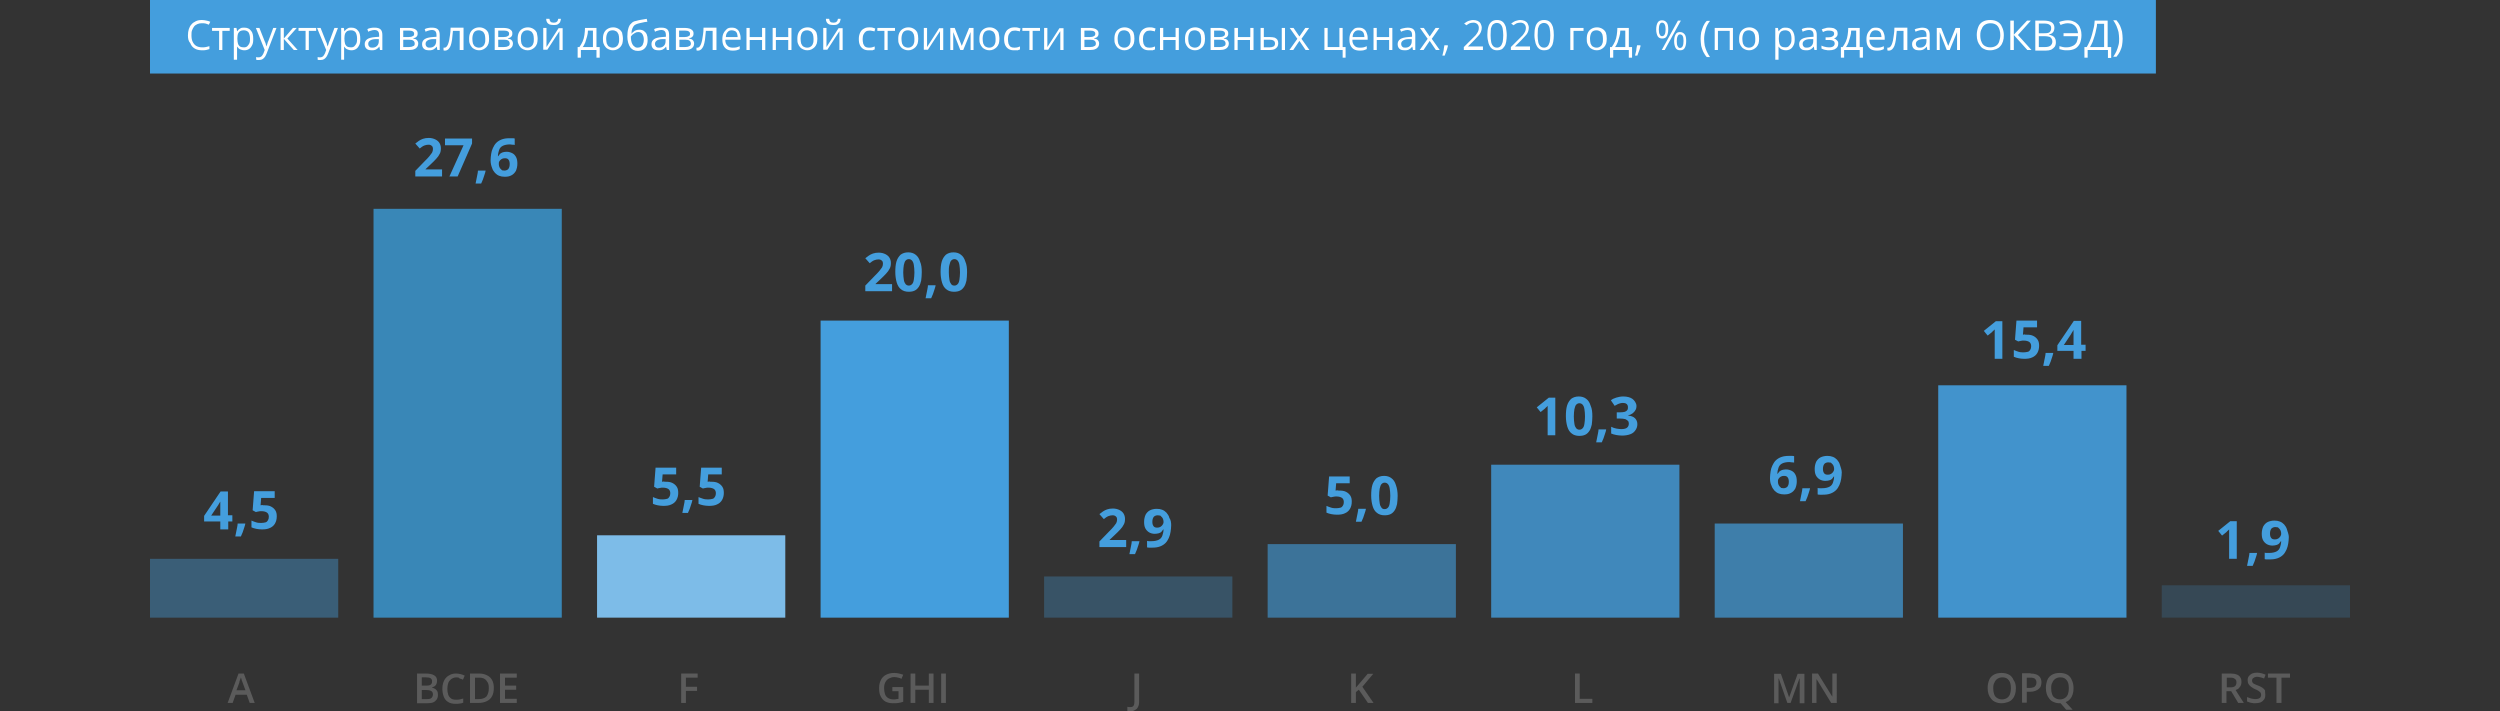 <?xml version="1.0" encoding="UTF-8"?> <!-- Generator: Adobe Illustrator 19.0.1, SVG Export Plug-In . SVG Version: 6.00 Build 0) --> <svg xmlns="http://www.w3.org/2000/svg" xmlns:xlink="http://www.w3.org/1999/xlink" id="Layer_1" x="0px" y="0px" viewBox="0 0 850 241.8" style="enable-background:new 0 0 850 241.8;" xml:space="preserve"><rect x="0" y="0" width="850" height="241.8" fill="#333333" stroke="none"/> <style type="text/css"> .st0{fill:#449EDD;} .st1{fill:#FFFFFF;} .st2{opacity:0.4;fill:#449EDD;} .st3{fill:#3987B7;} .st4{fill:#7DBCE8;} .st5{opacity:0.3;fill:#449EDD;} .st6{opacity:0.6;fill:#449EDD;} .st7{opacity:0.8;fill:#449EDD;} .st8{opacity:0.7;fill:#449EDD;} .st9{opacity:0.9;fill:#449EDD;} .st10{opacity:0.2;fill:#449EDD;} .st11{fill:#5B5B5B;} </style> <rect x="51" class="st0" width="682" height="25"></rect> <path class="st1" d="M721.7,13.2c0,0.8-0.1,1.5-0.2,2.2c-0.1,0.7-0.4,1.4-0.7,2.1c-0.3,0.6-0.7,1.2-1.2,1.8h-1.1 c0.4-0.6,0.8-1.2,1.1-1.9c0.3-0.7,0.5-1.3,0.7-2.1c0.2-0.7,0.2-1.4,0.2-2.2c0-0.7-0.1-1.5-0.2-2.2c-0.2-0.7-0.4-1.4-0.7-2.1 c-0.3-0.7-0.7-1.3-1.1-1.9h1.1c0.5,0.6,0.9,1.2,1.2,1.8c0.3,0.7,0.5,1.3,0.7,2.1C721.6,11.6,721.7,12.4,721.7,13.2z M715.4,8.1H713 c0,0.6-0.1,1.2-0.3,1.9c-0.1,0.7-0.3,1.4-0.5,2.1c-0.2,0.7-0.5,1.4-0.7,2.1c-0.3,0.7-0.6,1.3-0.9,1.8h4.8V8.1z M716.6,7v9h1.2v3.7 h-1.1V17h-6.9v2.6h-1.1V16h0.8c0.3-0.6,0.7-1.2,1-2c0.3-0.7,0.6-1.5,0.8-2.3c0.2-0.8,0.4-1.6,0.6-2.4c0.2-0.8,0.2-1.6,0.3-2.3H716.6 z M703,7.9c-0.5,0-0.9,0.1-1.3,0.2c-0.4,0.1-0.7,0.2-1.1,0.4l-0.5-1c0.4-0.2,0.8-0.3,1.3-0.4c0.5-0.1,1-0.2,1.5-0.2 c0.8,0,1.5,0.1,2.1,0.4c0.6,0.2,1.1,0.6,1.5,1c0.4,0.4,0.7,1,0.9,1.6c0.2,0.6,0.3,1.3,0.3,2c0,1.1-0.2,2-0.5,2.8 c-0.4,0.8-0.9,1.4-1.6,1.8c-0.7,0.4-1.6,0.6-2.7,0.6c-0.6,0-1.1,0-1.5-0.1c-0.4-0.1-0.8-0.2-1.2-0.3v-1c0.4,0.1,0.8,0.2,1.2,0.3 c0.4,0.1,0.8,0.1,1.3,0.1c0.6,0,1.1-0.1,1.6-0.3c0.5-0.2,0.9-0.4,1.2-0.7s0.6-0.7,0.7-1.2c0.2-0.5,0.3-1,0.3-1.6h-4.9v-1h4.9 c0-0.5-0.2-1-0.3-1.4c-0.2-0.4-0.4-0.8-0.7-1.1c-0.3-0.3-0.7-0.5-1.1-0.7C703.9,8,703.5,7.9,703,7.9z M693.2,12.3V16h2.1 c0.9,0,1.5-0.2,1.9-0.5c0.4-0.4,0.6-0.8,0.6-1.4c0-0.4-0.1-0.7-0.3-1c-0.2-0.3-0.4-0.5-0.8-0.6c-0.4-0.1-0.9-0.2-1.5-0.2H693.2z M693.2,11.3h1.9c0.9,0,1.5-0.1,1.8-0.4c0.3-0.3,0.5-0.7,0.5-1.3c0-0.6-0.2-1-0.6-1.2c-0.4-0.3-1-0.4-1.9-0.4h-1.7V11.3z M692,7h2.8 c1.2,0,2.2,0.2,2.8,0.6c0.6,0.4,0.9,1,0.9,1.9c0,0.4-0.1,0.7-0.2,1c-0.1,0.3-0.4,0.6-0.6,0.8c-0.3,0.2-0.6,0.3-1,0.4v0.1 c0.4,0.1,0.8,0.2,1.2,0.4c0.3,0.2,0.6,0.4,0.8,0.8s0.3,0.7,0.3,1.3c0,0.6-0.1,1.1-0.4,1.6c-0.3,0.4-0.7,0.7-1.2,1 c-0.5,0.2-1.1,0.3-1.8,0.3H692V7z M690.7,17h-1.4l-4.6-5.1V17h-1.2V7h1.2v4.8l4.5-4.8h1.3l-4.4,4.9L690.7,17z M673.3,12 c0,0.8,0.1,1.6,0.4,2.2c0.2,0.6,0.6,1.1,1.1,1.4c0.5,0.3,1.1,0.5,1.9,0.5c0.8,0,1.4-0.2,1.9-0.5c0.5-0.3,0.9-0.8,1.1-1.4 c0.2-0.6,0.4-1.4,0.4-2.2c0-1.3-0.3-2.3-0.8-3c-0.5-0.7-1.4-1.1-2.5-1.1c-0.8,0-1.4,0.2-1.9,0.5c-0.5,0.3-0.9,0.8-1.1,1.4 C673.4,10.4,673.3,11.1,673.3,12z M681.3,12c0,0.8-0.1,1.5-0.3,2.1c-0.2,0.6-0.5,1.2-0.9,1.6c-0.4,0.5-0.9,0.8-1.4,1 c-0.6,0.2-1.2,0.4-2,0.4c-0.8,0-1.5-0.1-2-0.4c-0.6-0.2-1.1-0.6-1.4-1.1c-0.4-0.5-0.7-1-0.9-1.6c-0.2-0.6-0.3-1.3-0.3-2.1 c0-1,0.2-1.9,0.5-2.7c0.3-0.8,0.8-1.4,1.5-1.8c0.7-0.4,1.5-0.6,2.6-0.6c1,0,1.8,0.2,2.5,0.6c0.7,0.4,1.2,1,1.5,1.8 C681.1,10,681.3,10.9,681.3,12z M666.4,9.5V17h-1v-4.9c0-0.2,0-0.4,0-0.6c0-0.2,0-0.4,0-0.6h0l-2.5,6.1h-1l-2.4-6.1h0 c0,0.2,0,0.4,0,0.6c0,0.2,0,0.4,0,0.6V17h-1V9.5h1.5l2.4,6.1l2.5-6.1H666.4z M655.1,13.3l-1.1,0c-0.9,0-1.6,0.2-2,0.5 c-0.4,0.3-0.6,0.6-0.6,1.1c0,0.4,0.1,0.7,0.4,1s0.6,0.3,1,0.3c0.7,0,1.2-0.2,1.6-0.6c0.4-0.4,0.6-0.9,0.6-1.7V13.3z M653.5,9.4 c0.9,0,1.6,0.2,2,0.6c0.4,0.4,0.6,1,0.6,1.9V17h-0.8l-0.2-1.1h-0.1c-0.2,0.3-0.4,0.5-0.7,0.7c-0.2,0.2-0.5,0.3-0.8,0.4 c-0.3,0.1-0.7,0.1-1.1,0.1c-0.5,0-0.9-0.1-1.2-0.2c-0.4-0.2-0.6-0.4-0.8-0.7c-0.2-0.3-0.3-0.7-0.3-1.2c0-0.7,0.3-1.3,0.9-1.7 c0.6-0.4,1.5-0.6,2.7-0.7l1.3-0.1v-0.5c0-0.6-0.1-1.1-0.4-1.4c-0.3-0.3-0.7-0.4-1.2-0.4c-0.4,0-0.8,0.1-1.1,0.2 c-0.4,0.1-0.7,0.2-1,0.4L651,10c0.3-0.2,0.7-0.3,1.2-0.4S653.1,9.4,653.5,9.4z M648.4,17h-1.2v-6.5h-2.3c-0.1,1.2-0.2,2.2-0.3,3 c-0.1,0.8-0.3,1.5-0.5,2.1c-0.2,0.5-0.5,0.9-0.8,1.2c-0.3,0.2-0.6,0.4-1,0.4c-0.1,0-0.2,0-0.3,0c-0.1,0-0.2,0-0.3-0.1v-0.9 c0.1,0,0.1,0,0.2,0c0.1,0,0.1,0,0.2,0c0.2,0,0.4-0.1,0.6-0.3c0.2-0.2,0.3-0.4,0.5-0.8c0.1-0.3,0.3-0.8,0.4-1.3 c0.1-0.5,0.2-1.2,0.3-1.9c0.1-0.7,0.2-1.5,0.2-2.5h4.4V17z M637.7,10.3c-0.6,0-1.1,0.2-1.4,0.6s-0.6,1-0.6,1.7h4 c0-0.4-0.1-0.8-0.2-1.2c-0.1-0.3-0.3-0.6-0.6-0.8C638.5,10.4,638.2,10.3,637.7,10.3z M637.8,9.4c0.6,0,1.2,0.1,1.6,0.4 c0.5,0.3,0.8,0.7,1,1.2c0.2,0.5,0.4,1.1,0.4,1.8v0.7h-5.2c0,0.9,0.2,1.5,0.7,2c0.4,0.5,1,0.7,1.8,0.7c0.5,0,0.9,0,1.3-0.1 c0.4-0.1,0.7-0.2,1.1-0.4v1c-0.4,0.2-0.8,0.3-1.1,0.4c-0.4,0.1-0.8,0.1-1.3,0.1c-0.7,0-1.3-0.1-1.9-0.4c-0.5-0.3-0.9-0.7-1.2-1.3 c-0.3-0.6-0.4-1.3-0.4-2.1c0-0.8,0.1-1.5,0.4-2.1c0.3-0.6,0.7-1,1.1-1.4C636.5,9.5,637.1,9.4,637.8,9.4z M631.2,10.4h-1.8 c0,0.7-0.1,1.3-0.3,2c-0.2,0.7-0.4,1.3-0.6,2c-0.3,0.6-0.5,1.2-0.9,1.6h3.5V10.4z M632.3,9.5V16h1.1v3.6h-1.1V17H627v2.6h-1.1V16 h0.6c0.4-0.6,0.8-1.2,1.1-1.9c0.3-0.7,0.5-1.4,0.6-2.2c0.1-0.8,0.2-1.6,0.2-2.4H632.3z M622,9.4c0.6,0,1,0.1,1.5,0.2 c0.4,0.2,0.7,0.4,1,0.7c0.2,0.3,0.3,0.6,0.3,1.1c0,0.5-0.1,0.8-0.4,1.1c-0.2,0.3-0.6,0.5-1,0.6V13c0.3,0.1,0.6,0.2,0.8,0.4 c0.3,0.2,0.4,0.4,0.6,0.6c0.2,0.2,0.2,0.6,0.2,0.9c0,0.4-0.1,0.8-0.3,1.1c-0.2,0.3-0.6,0.6-1,0.8c-0.5,0.2-1.1,0.3-1.8,0.3 c-0.4,0-0.7,0-1-0.1c-0.3,0-0.6-0.1-0.9-0.2c-0.3-0.1-0.5-0.2-0.7-0.3v-1c0.3,0.2,0.7,0.3,1.1,0.4c0.4,0.1,0.9,0.2,1.4,0.2 c0.4,0,0.7,0,1-0.1c0.3-0.1,0.5-0.2,0.7-0.4c0.2-0.2,0.3-0.5,0.3-0.8c0-0.3-0.1-0.5-0.2-0.7c-0.2-0.2-0.4-0.3-0.7-0.4 c-0.3-0.1-0.7-0.1-1.2-0.1h-1v-0.9h0.8c0.6,0,1.2-0.1,1.5-0.3c0.4-0.2,0.6-0.5,0.6-0.9c0-0.4-0.1-0.7-0.4-0.8 c-0.3-0.2-0.7-0.3-1.3-0.3c-0.4,0-0.8,0-1.1,0.1c-0.3,0.1-0.7,0.2-1,0.4l-0.4-0.9c0.4-0.2,0.8-0.3,1.2-0.4 C621.1,9.4,621.5,9.4,622,9.4z M616.6,13.3l-1.1,0c-0.9,0-1.6,0.2-2,0.5c-0.4,0.3-0.6,0.6-0.6,1.1c0,0.4,0.1,0.7,0.4,1 s0.6,0.3,1,0.3c0.7,0,1.2-0.2,1.6-0.6c0.4-0.4,0.6-0.9,0.6-1.7V13.3z M615.1,9.4c0.9,0,1.6,0.2,2,0.6c0.4,0.4,0.6,1,0.6,1.9V17h-0.8 l-0.2-1.1h-0.1c-0.2,0.3-0.4,0.5-0.7,0.7c-0.2,0.2-0.5,0.3-0.8,0.4c-0.3,0.1-0.7,0.1-1.1,0.1c-0.5,0-0.9-0.1-1.2-0.2 c-0.4-0.2-0.6-0.4-0.8-0.7c-0.2-0.3-0.3-0.7-0.3-1.2c0-0.7,0.3-1.3,0.9-1.7c0.6-0.4,1.5-0.6,2.7-0.7l1.3-0.1v-0.5 c0-0.6-0.1-1.1-0.4-1.4c-0.3-0.3-0.7-0.4-1.2-0.4c-0.4,0-0.8,0.1-1.1,0.2c-0.4,0.1-0.7,0.2-1,0.4l-0.3-0.9c0.3-0.2,0.7-0.3,1.2-0.4 S614.6,9.4,615.1,9.4z M607,10.3c-0.5,0-0.9,0.1-1.3,0.3c-0.3,0.2-0.5,0.5-0.7,0.9c-0.1,0.4-0.2,0.9-0.2,1.5v0.2 c0,0.6,0.1,1.2,0.2,1.6c0.1,0.4,0.4,0.8,0.7,1c0.3,0.2,0.8,0.3,1.3,0.3c0.5,0,0.9-0.1,1.2-0.4c0.3-0.3,0.5-0.6,0.7-1 c0.2-0.5,0.2-1,0.2-1.6c0-0.9-0.2-1.6-0.5-2.1C608.3,10.6,607.7,10.3,607,10.3z M607.2,9.4c0.9,0,1.7,0.3,2.2,1s0.8,1.6,0.8,2.9 c0,0.9-0.1,1.6-0.4,2.1c-0.3,0.6-0.6,1-1.1,1.3c-0.5,0.3-1,0.4-1.6,0.4c-0.4,0-0.7-0.1-1-0.2c-0.3-0.1-0.6-0.2-0.8-0.4 c-0.2-0.2-0.4-0.4-0.5-0.6h-0.1c0,0.2,0,0.4,0,0.6c0,0.3,0,0.5,0,0.7v3.1h-1.1V9.5h0.9l0.2,1.1h0.1c0.1-0.2,0.3-0.4,0.5-0.6 c0.2-0.2,0.5-0.3,0.8-0.5C606.4,9.4,606.8,9.4,607.2,9.4z M592.4,13.2c0,0.6,0.1,1.1,0.2,1.6c0.2,0.4,0.4,0.8,0.7,1 c0.3,0.2,0.8,0.4,1.3,0.4c0.5,0,0.9-0.1,1.3-0.4c0.3-0.2,0.6-0.6,0.7-1c0.2-0.4,0.2-1,0.2-1.6c0-0.6-0.1-1.1-0.2-1.5 c-0.2-0.4-0.4-0.8-0.7-1c-0.3-0.2-0.8-0.4-1.3-0.4c-0.8,0-1.4,0.3-1.7,0.8C592.6,11.6,592.4,12.3,592.4,13.2z M598.1,13.2 c0,0.6-0.1,1.2-0.2,1.6c-0.2,0.5-0.4,0.9-0.7,1.2c-0.3,0.3-0.7,0.6-1.1,0.8c-0.4,0.2-0.9,0.3-1.4,0.3c-0.5,0-1-0.1-1.4-0.3 c-0.4-0.2-0.8-0.4-1.1-0.8c-0.3-0.3-0.5-0.7-0.7-1.2c-0.2-0.5-0.2-1-0.2-1.6c0-0.8,0.1-1.5,0.4-2.1c0.3-0.6,0.7-1,1.2-1.3 c0.5-0.3,1.1-0.5,1.9-0.5c0.7,0,1.3,0.2,1.8,0.5c0.5,0.3,0.9,0.7,1.2,1.3C598,11.7,598.1,12.4,598.1,13.2z M589.2,9.5V17h-1.1v-6.5 h-4V17H583V9.5H589.2z M578.2,13.2c0-0.8,0.1-1.5,0.2-2.2c0.2-0.7,0.4-1.4,0.7-2.1c0.3-0.7,0.7-1.3,1.2-1.8h1.1 c-0.7,0.9-1.2,1.8-1.5,2.9c-0.3,1.1-0.5,2.1-0.5,3.3c0,0.7,0.1,1.4,0.2,2.2c0.2,0.7,0.4,1.4,0.7,2c0.3,0.7,0.7,1.3,1.1,1.9h-1.1 c-0.5-0.5-0.8-1.1-1.2-1.8c-0.3-0.6-0.5-1.3-0.7-2C578.3,14.7,578.2,13.9,578.2,13.2z M571.2,11.7c-0.4,0-0.6,0.2-0.8,0.6 c-0.2,0.4-0.3,1-0.3,1.7c0,0.8,0.1,1.4,0.3,1.7c0.2,0.4,0.4,0.6,0.8,0.6c0.4,0,0.7-0.2,0.9-0.6c0.2-0.4,0.3-1,0.3-1.8 c0-0.8-0.1-1.3-0.3-1.7C571.9,11.9,571.6,11.7,571.2,11.7z M571.2,10.9c0.7,0,1.2,0.3,1.6,0.8c0.4,0.5,0.5,1.3,0.5,2.3 c0,1-0.2,1.8-0.5,2.3c-0.3,0.6-0.9,0.8-1.6,0.8c-0.7,0-1.2-0.3-1.5-0.8c-0.3-0.6-0.5-1.3-0.5-2.3c0-1,0.2-1.8,0.5-2.3 C570,11.1,570.5,10.9,571.2,10.9z M571.5,7l-5.5,10h-1l5.5-10H571.5z M565.1,7.7c-0.4,0-0.6,0.2-0.8,0.6c-0.2,0.4-0.3,1-0.3,1.7 c0,0.8,0.1,1.4,0.3,1.7c0.2,0.4,0.4,0.6,0.8,0.6c0.4,0,0.7-0.2,0.9-0.6c0.2-0.4,0.3-1,0.3-1.7c0-0.8-0.1-1.3-0.3-1.7 C565.8,7.9,565.5,7.7,565.1,7.7z M565.1,6.9c0.7,0,1.2,0.3,1.6,0.8c0.4,0.5,0.5,1.3,0.5,2.3c0,1-0.2,1.8-0.5,2.3 c-0.3,0.6-0.9,0.8-1.6,0.8c-0.7,0-1.2-0.3-1.5-0.8c-0.3-0.6-0.5-1.3-0.5-2.3c0-1,0.2-1.8,0.5-2.3C563.9,7.1,564.5,6.9,565.1,6.9z M557.7,15.4l0.1,0.2c-0.1,0.3-0.2,0.7-0.3,1.1c-0.1,0.4-0.3,0.8-0.4,1.1c-0.1,0.4-0.3,0.7-0.4,1.1h-0.8c0.1-0.4,0.2-0.7,0.3-1.2 c0.1-0.4,0.2-0.8,0.2-1.2c0.1-0.4,0.1-0.8,0.2-1.1H557.7z M552.7,10.4h-1.8c0,0.7-0.1,1.3-0.3,2c-0.2,0.7-0.4,1.3-0.6,2 c-0.3,0.6-0.5,1.2-0.9,1.6h3.5V10.4z M553.8,9.5V16h1.1v3.6h-1.1V17h-5.3v2.6h-1.1V16h0.6c0.4-0.6,0.8-1.2,1.1-1.9 c0.3-0.7,0.5-1.4,0.6-2.2c0.1-0.8,0.2-1.6,0.2-2.4H553.8z M540.6,13.2c0,0.6,0.1,1.1,0.2,1.6c0.2,0.4,0.4,0.8,0.7,1 c0.3,0.2,0.8,0.4,1.3,0.4c0.5,0,0.9-0.1,1.3-0.4c0.3-0.2,0.6-0.6,0.7-1c0.2-0.4,0.2-1,0.2-1.6c0-0.6-0.1-1.1-0.2-1.5 c-0.2-0.4-0.4-0.8-0.7-1c-0.3-0.2-0.8-0.4-1.3-0.4c-0.8,0-1.4,0.3-1.7,0.8C540.8,11.6,540.6,12.3,540.6,13.2z M546.3,13.2 c0,0.6-0.1,1.2-0.2,1.6c-0.2,0.5-0.4,0.9-0.7,1.2c-0.3,0.3-0.7,0.6-1.1,0.8c-0.4,0.2-0.9,0.3-1.4,0.3c-0.5,0-1-0.1-1.4-0.3 c-0.4-0.2-0.8-0.4-1.1-0.8c-0.3-0.3-0.5-0.7-0.7-1.2c-0.2-0.5-0.2-1-0.2-1.6c0-0.8,0.1-1.5,0.4-2.1c0.3-0.6,0.7-1,1.2-1.3 c0.5-0.3,1.1-0.5,1.9-0.5c0.7,0,1.3,0.2,1.8,0.5c0.5,0.3,0.9,0.7,1.2,1.3C546.2,11.7,546.3,12.4,546.3,13.2z M538.4,9.5v1H535V17 h-1.1V9.5H538.4z M522.8,12c0,0.9,0.1,1.7,0.2,2.3c0.1,0.6,0.4,1.1,0.7,1.4c0.3,0.3,0.7,0.5,1.3,0.5c0.5,0,0.9-0.2,1.2-0.5 c0.3-0.3,0.5-0.8,0.7-1.4c0.1-0.6,0.2-1.4,0.2-2.3c0-0.9-0.1-1.7-0.2-2.3c-0.1-0.6-0.4-1.1-0.7-1.4c-0.3-0.3-0.7-0.5-1.3-0.5 c-0.5,0-0.9,0.2-1.3,0.5c-0.3,0.3-0.5,0.8-0.7,1.4C522.9,10.3,522.8,11.1,522.8,12z M528.3,12c0,0.8-0.1,1.5-0.2,2.2 c-0.1,0.6-0.3,1.2-0.6,1.6c-0.3,0.4-0.6,0.8-1,1c-0.4,0.2-0.9,0.3-1.5,0.3c-0.7,0-1.4-0.2-1.8-0.6c-0.5-0.4-0.8-1-1.1-1.8 c-0.2-0.8-0.4-1.7-0.4-2.8c0-1.1,0.1-2,0.3-2.7c0.2-0.8,0.6-1.4,1.1-1.8c0.5-0.4,1.1-0.6,1.9-0.6c0.8,0,1.4,0.2,1.9,0.6 c0.5,0.4,0.8,1,1.1,1.8C528.2,10,528.3,10.9,528.3,12z M520.2,17h-6.5v-1l2.7-2.7c0.5-0.5,0.9-0.9,1.3-1.3c0.3-0.4,0.6-0.8,0.8-1.2 c0.2-0.4,0.3-0.8,0.3-1.3c0-0.6-0.2-1-0.5-1.3c-0.3-0.3-0.8-0.5-1.3-0.5c-0.5,0-0.9,0.1-1.3,0.2c-0.4,0.2-0.7,0.4-1.1,0.7L513.8,8 c0.3-0.2,0.6-0.4,0.9-0.6c0.3-0.2,0.6-0.3,1-0.4c0.4-0.1,0.7-0.2,1.1-0.2c0.6,0,1.1,0.1,1.6,0.3c0.4,0.2,0.8,0.5,1,0.9 c0.2,0.4,0.4,0.9,0.4,1.4c0,0.5-0.1,1-0.3,1.5c-0.2,0.5-0.5,0.9-0.9,1.3c-0.4,0.4-0.8,0.9-1.3,1.4l-2.2,2.2v0h5.1V17z M506.8,12 c0,0.9,0.1,1.7,0.2,2.3c0.1,0.6,0.4,1.1,0.7,1.4c0.3,0.3,0.7,0.5,1.3,0.5c0.5,0,0.9-0.2,1.2-0.5c0.3-0.3,0.5-0.8,0.7-1.4 c0.1-0.6,0.2-1.4,0.2-2.3c0-0.9-0.1-1.7-0.2-2.3c-0.1-0.6-0.4-1.1-0.7-1.4c-0.3-0.3-0.7-0.5-1.3-0.5c-0.5,0-0.9,0.2-1.3,0.5 c-0.3,0.3-0.5,0.8-0.7,1.4C506.9,10.3,506.8,11.1,506.8,12z M512.3,12c0,0.8-0.1,1.5-0.2,2.2c-0.1,0.6-0.3,1.2-0.6,1.6 c-0.3,0.4-0.6,0.8-1,1c-0.4,0.2-0.9,0.3-1.5,0.3c-0.7,0-1.4-0.2-1.8-0.6c-0.5-0.4-0.8-1-1.1-1.8c-0.2-0.8-0.4-1.7-0.4-2.8 c0-1.1,0.1-2,0.3-2.7c0.2-0.8,0.6-1.4,1.1-1.8c0.5-0.4,1.1-0.6,1.9-0.6c0.8,0,1.4,0.2,1.9,0.6c0.5,0.4,0.8,1,1.1,1.8 C512.1,10,512.3,10.9,512.3,12z M504.2,17h-6.5v-1l2.7-2.7c0.5-0.5,0.9-0.9,1.3-1.3c0.3-0.4,0.6-0.8,0.8-1.2 c0.2-0.4,0.3-0.8,0.3-1.3c0-0.6-0.2-1-0.5-1.3c-0.3-0.3-0.8-0.5-1.3-0.5c-0.5,0-0.9,0.1-1.3,0.2c-0.4,0.2-0.7,0.4-1.1,0.7L497.8,8 c0.3-0.2,0.6-0.4,0.9-0.6c0.3-0.2,0.6-0.3,1-0.4c0.4-0.1,0.7-0.2,1.1-0.2c0.6,0,1.1,0.1,1.6,0.3c0.4,0.2,0.8,0.5,1,0.9 c0.2,0.4,0.4,0.9,0.4,1.4c0,0.5-0.1,1-0.3,1.5c-0.2,0.5-0.5,0.9-0.9,1.3c-0.4,0.4-0.8,0.9-1.3,1.4l-2.2,2.2v0h5.1V17z M492.2,15.4 l0.1,0.2c-0.1,0.3-0.2,0.7-0.3,1.1c-0.1,0.4-0.3,0.8-0.4,1.1c-0.1,0.4-0.3,0.7-0.4,1.1h-0.8c0.1-0.4,0.2-0.7,0.3-1.2 c0.1-0.4,0.2-0.8,0.2-1.2c0.1-0.4,0.1-0.8,0.2-1.1H492.2z M485.4,13.2l-2.6-3.7h1.3l2,2.9l2-2.9h1.3l-2.6,3.7l2.7,3.8h-1.3l-2.1-3.1 l-2.1,3.1h-1.3L485.4,13.2z M480.1,13.3l-1.1,0c-0.9,0-1.6,0.2-2,0.5c-0.4,0.3-0.6,0.6-0.6,1.1c0,0.4,0.1,0.7,0.4,1s0.6,0.3,1,0.3 c0.7,0,1.2-0.2,1.6-0.6c0.4-0.4,0.6-0.9,0.6-1.7V13.3z M478.6,9.4c0.9,0,1.6,0.2,2,0.6c0.4,0.4,0.6,1,0.6,1.9V17h-0.8l-0.2-1.1h-0.1 c-0.2,0.3-0.4,0.5-0.7,0.7c-0.2,0.2-0.5,0.3-0.8,0.4c-0.3,0.1-0.7,0.1-1.1,0.1c-0.5,0-0.9-0.1-1.2-0.2c-0.4-0.2-0.6-0.4-0.8-0.7 c-0.2-0.3-0.3-0.7-0.3-1.2c0-0.7,0.3-1.3,0.9-1.7c0.6-0.4,1.5-0.6,2.7-0.7l1.3-0.1v-0.5c0-0.6-0.1-1.1-0.4-1.4 c-0.3-0.3-0.7-0.4-1.2-0.4c-0.4,0-0.8,0.1-1.1,0.2c-0.4,0.1-0.7,0.2-1,0.4L476,10c0.3-0.2,0.7-0.3,1.2-0.4S478.1,9.4,478.6,9.4z M468.1,9.5v3.1h4.2V9.5h1.1V17h-1.1v-3.4h-4.2V17h-1.1V9.5H468.1z M461.9,10.3c-0.6,0-1.1,0.2-1.4,0.6c-0.4,0.4-0.6,1-0.6,1.7h4 c0-0.4-0.1-0.8-0.2-1.2c-0.1-0.3-0.3-0.6-0.6-0.8C462.7,10.4,462.4,10.3,461.9,10.3z M462,9.4c0.6,0,1.2,0.1,1.6,0.4 c0.5,0.3,0.8,0.7,1,1.2c0.2,0.5,0.4,1.1,0.4,1.8v0.7h-5.2c0,0.9,0.2,1.5,0.7,2c0.4,0.5,1,0.7,1.8,0.7c0.5,0,0.9,0,1.3-0.1 c0.4-0.1,0.7-0.2,1.1-0.4v1c-0.4,0.2-0.8,0.3-1.1,0.4c-0.4,0.1-0.8,0.1-1.3,0.1c-0.7,0-1.3-0.1-1.9-0.4c-0.5-0.3-0.9-0.7-1.2-1.3 c-0.3-0.6-0.4-1.3-0.4-2.1c0-0.8,0.1-1.5,0.4-2.1c0.3-0.6,0.7-1,1.1-1.4C460.7,9.5,461.3,9.4,462,9.4z M457.6,19.6h-1.1V17h-6.2V9.5 h1.1V16h4V9.5h1.1V16h1V19.6z M441.1,13.2l-2.6-3.7h1.3l2,2.9l2-2.9h1.3l-2.6,3.7l2.7,3.8h-1.3l-2.1-3.1l-2.1,3.1h-1.3L441.1,13.2z M435.8,17V9.5h1.1V17H435.8z M429.7,16.1h1.9c0.6,0,1-0.1,1.4-0.3c0.3-0.2,0.5-0.5,0.5-1c0-0.5-0.2-0.8-0.5-1 c-0.3-0.2-0.8-0.3-1.4-0.3h-1.9V16.1z M428.6,17V9.5h1.1v3.1h2.1c0.6,0,1.2,0.1,1.6,0.2c0.4,0.2,0.7,0.4,0.9,0.7 c0.2,0.3,0.3,0.7,0.3,1.2c0,0.5-0.1,0.9-0.3,1.2c-0.2,0.3-0.5,0.6-0.9,0.8c-0.4,0.2-1,0.3-1.6,0.3H428.6z M420.9,9.5v3.1h4.2V9.5 h1.1V17H425v-3.4h-4.2V17h-1.1V9.5H420.9z M416.5,11.5c0-0.4-0.1-0.6-0.4-0.8c-0.3-0.2-0.7-0.3-1.3-0.3h-2v2.2h1.8 c0.6,0,1.1-0.1,1.4-0.3C416.3,12.2,416.5,11.9,416.5,11.5z M416.7,14.8c0-0.4-0.2-0.8-0.5-1c-0.3-0.2-0.8-0.3-1.5-0.3h-1.9v2.5h1.9 c0.6,0,1.1-0.1,1.4-0.3C416.5,15.6,416.7,15.3,416.7,14.8z M417.6,11.4c0,0.5-0.1,0.8-0.4,1.1c-0.3,0.3-0.6,0.4-1.1,0.5v0.1 c0.5,0.1,0.9,0.2,1.2,0.5c0.3,0.3,0.5,0.7,0.5,1.2c0,0.4-0.1,0.8-0.3,1.1s-0.5,0.6-1,0.8c-0.4,0.2-1,0.3-1.7,0.3h-3.2V9.5h3.2 c0.5,0,1,0.1,1.4,0.2c0.4,0.1,0.7,0.3,1,0.6C417.5,10.6,417.6,10.9,417.6,11.4z M404,13.2c0,0.6,0.1,1.1,0.2,1.6 c0.2,0.4,0.4,0.8,0.7,1c0.3,0.2,0.8,0.4,1.3,0.4c0.5,0,0.9-0.1,1.3-0.4c0.3-0.2,0.6-0.6,0.7-1c0.2-0.4,0.2-1,0.2-1.6 c0-0.6-0.1-1.1-0.2-1.5c-0.2-0.4-0.4-0.8-0.7-1c-0.3-0.2-0.8-0.4-1.3-0.4c-0.8,0-1.4,0.3-1.7,0.8C404.2,11.6,404,12.3,404,13.2z M409.7,13.2c0,0.6-0.1,1.2-0.2,1.6c-0.2,0.5-0.4,0.9-0.7,1.2c-0.3,0.3-0.7,0.6-1.1,0.8c-0.4,0.2-0.9,0.3-1.4,0.3 c-0.5,0-1-0.1-1.4-0.3c-0.4-0.2-0.8-0.4-1.1-0.8c-0.3-0.3-0.5-0.7-0.7-1.2c-0.2-0.5-0.2-1-0.2-1.6c0-0.8,0.1-1.5,0.4-2.1 c0.3-0.6,0.7-1,1.2-1.3c0.5-0.3,1.1-0.5,1.9-0.5c0.7,0,1.3,0.2,1.8,0.5c0.5,0.3,0.9,0.7,1.2,1.3C409.6,11.7,409.7,12.4,409.7,13.2z M395.5,9.5v3.1h4.2V9.5h1.1V17h-1.1v-3.4h-4.2V17h-1.1V9.5H395.5z M390.7,17.1c-0.7,0-1.3-0.1-1.8-0.4c-0.5-0.3-0.9-0.7-1.2-1.3 c-0.3-0.6-0.4-1.3-0.4-2.2c0-0.9,0.2-1.6,0.5-2.2c0.3-0.6,0.7-1,1.3-1.3c0.5-0.3,1.1-0.4,1.8-0.4c0.4,0,0.7,0,1.1,0.1 c0.4,0.1,0.6,0.2,0.9,0.3l-0.3,1c-0.2-0.1-0.5-0.2-0.8-0.2c-0.3-0.1-0.6-0.1-0.8-0.1c-0.5,0-1,0.1-1.3,0.3c-0.3,0.2-0.6,0.6-0.8,1 c-0.2,0.4-0.3,1-0.3,1.6c0,0.6,0.1,1.1,0.2,1.6c0.2,0.4,0.4,0.8,0.7,1c0.3,0.2,0.7,0.3,1.2,0.3c0.4,0,0.8,0,1.1-0.1 c0.3-0.1,0.6-0.2,0.9-0.3v1c-0.3,0.1-0.5,0.2-0.8,0.3C391.5,17.1,391.1,17.1,390.7,17.1z M380,13.2c0,0.6,0.1,1.1,0.2,1.6 c0.2,0.4,0.4,0.8,0.7,1c0.3,0.2,0.8,0.4,1.3,0.4c0.5,0,0.9-0.1,1.3-0.4c0.3-0.2,0.6-0.6,0.7-1c0.2-0.4,0.2-1,0.2-1.6 c0-0.6-0.1-1.1-0.2-1.5c-0.2-0.4-0.4-0.8-0.7-1c-0.3-0.2-0.8-0.4-1.3-0.4c-0.8,0-1.4,0.3-1.7,0.8C380.2,11.6,380,12.3,380,13.2z M385.7,13.2c0,0.6-0.1,1.2-0.2,1.6c-0.2,0.5-0.4,0.9-0.7,1.2c-0.3,0.3-0.7,0.6-1.1,0.8c-0.4,0.2-0.9,0.3-1.4,0.3 c-0.5,0-1-0.1-1.4-0.3c-0.4-0.2-0.8-0.4-1.1-0.8c-0.3-0.3-0.5-0.7-0.7-1.2c-0.2-0.5-0.2-1-0.2-1.6c0-0.8,0.1-1.5,0.4-2.1 c0.3-0.6,0.7-1,1.2-1.3c0.5-0.3,1.1-0.5,1.9-0.5c0.7,0,1.3,0.2,1.8,0.5c0.5,0.3,0.9,0.7,1.2,1.3C385.6,11.7,385.7,12.4,385.7,13.2z M372.4,11.5c0-0.4-0.1-0.6-0.4-0.8c-0.3-0.2-0.7-0.3-1.3-0.3h-2v2.2h1.8c0.6,0,1.1-0.1,1.4-0.3C372.2,12.2,372.4,11.9,372.4,11.5z M372.6,14.8c0-0.4-0.2-0.8-0.5-1c-0.3-0.2-0.8-0.3-1.5-0.3h-1.9v2.5h1.9c0.6,0,1.1-0.1,1.4-0.3C372.4,15.6,372.6,15.3,372.6,14.8z M373.5,11.4c0,0.5-0.1,0.8-0.4,1.1c-0.3,0.3-0.6,0.4-1.1,0.5v0.1c0.5,0.1,0.9,0.2,1.2,0.5c0.3,0.3,0.5,0.7,0.5,1.2 c0,0.4-0.1,0.8-0.3,1.1s-0.5,0.6-1,0.8c-0.4,0.2-1,0.3-1.7,0.3h-3.2V9.5h3.2c0.5,0,1,0.1,1.4,0.2c0.4,0.1,0.7,0.3,1,0.6 C373.4,10.6,373.5,10.9,373.5,11.4z M356.1,9.5v4.7c0,0.1,0,0.2,0,0.4c0,0.1,0,0.3,0,0.5c0,0.2,0,0.3,0,0.5c0,0.1,0,0.3,0,0.4 l4.1-6.4h1.4V17h-1.1v-4.6c0-0.1,0-0.3,0-0.6c0-0.2,0-0.5,0-0.7c0-0.2,0-0.4,0-0.5l-4.1,6.3h-1.4V9.5H356.1z M353.6,10.5h-2.5V17 H350v-6.5h-2.4v-1h6V10.5z M344.8,17.1c-0.7,0-1.3-0.1-1.8-0.4c-0.5-0.3-0.9-0.7-1.2-1.3c-0.3-0.6-0.4-1.3-0.4-2.2 c0-0.9,0.2-1.6,0.5-2.2c0.3-0.6,0.7-1,1.3-1.3c0.5-0.3,1.1-0.4,1.8-0.4c0.4,0,0.7,0,1.1,0.1c0.4,0.1,0.6,0.2,0.9,0.3l-0.3,1 c-0.2-0.1-0.5-0.2-0.8-0.2c-0.3-0.1-0.6-0.1-0.8-0.1c-0.5,0-1,0.1-1.3,0.3c-0.3,0.2-0.6,0.6-0.8,1c-0.2,0.4-0.3,1-0.3,1.6 c0,0.6,0.1,1.1,0.2,1.6c0.2,0.4,0.4,0.8,0.7,1c0.3,0.2,0.7,0.3,1.2,0.3c0.4,0,0.8,0,1.1-0.1c0.3-0.1,0.6-0.2,0.9-0.3v1 c-0.3,0.1-0.5,0.2-0.8,0.3C345.5,17.1,345.2,17.1,344.8,17.1z M334.1,13.2c0,0.6,0.1,1.1,0.2,1.6c0.2,0.4,0.4,0.8,0.7,1 c0.3,0.2,0.8,0.4,1.3,0.4c0.5,0,0.9-0.1,1.3-0.4c0.3-0.2,0.6-0.6,0.7-1c0.2-0.4,0.2-1,0.2-1.6c0-0.6-0.1-1.1-0.2-1.5 c-0.2-0.4-0.4-0.8-0.7-1c-0.3-0.2-0.8-0.4-1.3-0.4c-0.8,0-1.4,0.3-1.7,0.8C334.3,11.6,334.1,12.3,334.1,13.2z M339.8,13.2 c0,0.6-0.1,1.2-0.2,1.6c-0.2,0.5-0.4,0.9-0.7,1.2c-0.3,0.3-0.7,0.6-1.1,0.8c-0.4,0.2-0.9,0.3-1.4,0.3c-0.5,0-1-0.1-1.4-0.3 c-0.4-0.2-0.8-0.4-1.1-0.8c-0.3-0.3-0.5-0.7-0.7-1.2c-0.2-0.5-0.2-1-0.2-1.6c0-0.8,0.1-1.5,0.4-2.1c0.3-0.6,0.7-1,1.2-1.3 c0.5-0.3,1.1-0.5,1.9-0.5c0.7,0,1.3,0.2,1.8,0.5c0.5,0.3,0.9,0.7,1.2,1.3C339.6,11.7,339.8,12.4,339.8,13.2z M331,9.5V17h-1v-4.9 c0-0.2,0-0.4,0-0.6c0-0.2,0-0.4,0-0.6h0l-2.5,6.1h-1l-2.4-6.1h0c0,0.2,0,0.4,0,0.6c0,0.2,0,0.4,0,0.6V17h-1V9.5h1.5l2.4,6.1l2.5-6.1 H331z M315.2,9.5v4.7c0,0.1,0,0.2,0,0.4c0,0.1,0,0.3,0,0.5c0,0.2,0,0.3,0,0.5c0,0.1,0,0.3,0,0.4l4.1-6.4h1.4V17h-1.1v-4.6 c0-0.1,0-0.3,0-0.6c0-0.2,0-0.5,0-0.7c0-0.2,0-0.4,0-0.5l-4.1,6.3h-1.4V9.5H315.2z M306.5,13.2c0,0.6,0.1,1.1,0.2,1.6 c0.2,0.4,0.4,0.8,0.7,1c0.3,0.2,0.8,0.4,1.3,0.4c0.5,0,0.9-0.1,1.3-0.4c0.3-0.2,0.6-0.6,0.7-1c0.2-0.4,0.2-1,0.2-1.6 c0-0.6-0.1-1.1-0.2-1.5c-0.2-0.4-0.4-0.8-0.7-1c-0.3-0.2-0.8-0.4-1.3-0.4c-0.8,0-1.4,0.3-1.7,0.8C306.7,11.6,306.5,12.3,306.5,13.2z M312.2,13.2c0,0.6-0.1,1.2-0.2,1.6c-0.2,0.5-0.4,0.9-0.7,1.2c-0.3,0.3-0.7,0.6-1.1,0.8c-0.4,0.2-0.9,0.3-1.4,0.3 c-0.5,0-1-0.1-1.4-0.3c-0.4-0.2-0.8-0.4-1.1-0.8c-0.3-0.3-0.5-0.7-0.7-1.2c-0.2-0.5-0.2-1-0.2-1.6c0-0.8,0.1-1.5,0.4-2.1 c0.3-0.6,0.7-1,1.2-1.3c0.5-0.3,1.1-0.5,1.9-0.5c0.7,0,1.3,0.2,1.8,0.5c0.5,0.3,0.9,0.7,1.2,1.3C312.1,11.7,312.2,12.4,312.2,13.2z M304.3,10.5h-2.5V17h-1.1v-6.5h-2.4v-1h6V10.5z M295.4,17.1c-0.7,0-1.3-0.1-1.8-0.4c-0.5-0.3-0.9-0.7-1.2-1.3 c-0.3-0.6-0.4-1.3-0.4-2.2c0-0.9,0.2-1.6,0.5-2.2c0.3-0.6,0.7-1,1.3-1.3c0.5-0.3,1.1-0.4,1.8-0.4c0.4,0,0.7,0,1.1,0.1 c0.4,0.1,0.6,0.2,0.9,0.3l-0.3,1c-0.2-0.1-0.5-0.2-0.8-0.2c-0.3-0.1-0.6-0.1-0.8-0.1c-0.5,0-1,0.1-1.3,0.3c-0.3,0.2-0.6,0.6-0.8,1 c-0.2,0.4-0.3,1-0.3,1.6c0,0.6,0.1,1.1,0.2,1.6c0.2,0.4,0.4,0.8,0.7,1c0.3,0.2,0.7,0.3,1.2,0.3c0.4,0,0.8,0,1.1-0.1 c0.3-0.1,0.6-0.2,0.9-0.3v1c-0.3,0.1-0.5,0.2-0.8,0.3C296.2,17.1,295.9,17.1,295.4,17.1z M285.8,6.4c0,0.5-0.2,0.8-0.3,1.2 c-0.2,0.3-0.5,0.5-0.8,0.7c-0.4,0.2-0.8,0.2-1.4,0.2c-0.6,0-1.1-0.1-1.4-0.2c-0.4-0.2-0.6-0.4-0.8-0.7c-0.2-0.3-0.3-0.7-0.3-1.2h1.1 c0.1,0.5,0.2,0.8,0.4,1c0.2,0.2,0.6,0.3,1.1,0.3c0.4,0,0.8-0.1,1-0.3c0.3-0.2,0.4-0.5,0.5-1H285.8z M281,9.5v4.7c0,0.1,0,0.2,0,0.4 c0,0.1,0,0.3,0,0.5c0,0.2,0,0.3,0,0.5c0,0.1,0,0.3,0,0.4l4.1-6.4h1.4V17h-1.1v-4.6c0-0.1,0-0.3,0-0.6c0-0.2,0-0.5,0-0.7 c0-0.2,0-0.4,0-0.5l-4.1,6.3h-1.4V9.5H281z M272.2,13.2c0,0.6,0.1,1.1,0.2,1.6c0.2,0.4,0.4,0.8,0.7,1c0.3,0.2,0.8,0.4,1.3,0.4 c0.5,0,0.9-0.1,1.3-0.4c0.3-0.2,0.6-0.6,0.7-1c0.2-0.4,0.2-1,0.2-1.6c0-0.6-0.1-1.1-0.2-1.5c-0.2-0.4-0.4-0.8-0.7-1 c-0.3-0.2-0.8-0.4-1.3-0.4c-0.8,0-1.4,0.3-1.7,0.8C272.4,11.6,272.2,12.3,272.2,13.2z M277.9,13.2c0,0.6-0.1,1.2-0.2,1.6 c-0.2,0.5-0.4,0.9-0.7,1.2c-0.3,0.3-0.7,0.6-1.1,0.8c-0.4,0.2-0.9,0.3-1.4,0.3c-0.5,0-1-0.1-1.4-0.3c-0.4-0.2-0.8-0.4-1.1-0.8 c-0.3-0.3-0.5-0.7-0.7-1.2c-0.2-0.5-0.2-1-0.2-1.6c0-0.8,0.1-1.5,0.4-2.1c0.3-0.6,0.7-1,1.2-1.3c0.5-0.3,1.1-0.5,1.9-0.5 c0.7,0,1.3,0.2,1.8,0.5c0.5,0.3,0.9,0.7,1.2,1.3C277.8,11.7,277.9,12.4,277.9,13.2z M263.8,9.5v3.1h4.2V9.5h1.1V17h-1.1v-3.4h-4.2 V17h-1.1V9.5H263.8z M254.9,9.5v3.1h4.2V9.5h1.1V17h-1.1v-3.4h-4.2V17h-1.1V9.5H254.9z M248.8,10.3c-0.6,0-1.1,0.2-1.4,0.6 c-0.4,0.4-0.6,1-0.6,1.7h4c0-0.4-0.1-0.8-0.2-1.2c-0.1-0.3-0.3-0.6-0.6-0.8C249.5,10.4,249.2,10.3,248.8,10.3z M248.8,9.4 c0.6,0,1.2,0.1,1.6,0.4c0.5,0.3,0.8,0.7,1,1.2c0.2,0.5,0.4,1.1,0.4,1.8v0.7h-5.2c0,0.9,0.2,1.5,0.7,2c0.4,0.5,1,0.7,1.8,0.7 c0.5,0,0.9,0,1.3-0.1c0.4-0.1,0.7-0.2,1.1-0.4v1c-0.4,0.2-0.8,0.3-1.1,0.4c-0.4,0.1-0.8,0.1-1.3,0.1c-0.7,0-1.3-0.1-1.9-0.4 c-0.5-0.3-0.9-0.7-1.2-1.3c-0.3-0.6-0.4-1.3-0.4-2.1c0-0.8,0.1-1.5,0.4-2.1c0.3-0.6,0.7-1,1.1-1.4C247.5,9.5,248.1,9.4,248.8,9.4z M243.5,17h-1.2v-6.5h-2.3c-0.1,1.2-0.2,2.2-0.3,3c-0.1,0.8-0.3,1.5-0.5,2.1c-0.2,0.5-0.5,0.9-0.8,1.2c-0.3,0.2-0.6,0.4-1,0.4 c-0.1,0-0.2,0-0.3,0c-0.1,0-0.2,0-0.3-0.1v-0.9c0.1,0,0.1,0,0.2,0c0.1,0,0.1,0,0.2,0c0.2,0,0.4-0.1,0.6-0.3c0.2-0.2,0.3-0.4,0.5-0.8 c0.1-0.3,0.3-0.8,0.4-1.3c0.1-0.5,0.2-1.2,0.3-1.9c0.1-0.7,0.2-1.5,0.2-2.5h4.4V17z M234.6,11.5c0-0.4-0.1-0.6-0.4-0.8 c-0.3-0.2-0.7-0.3-1.3-0.3h-2v2.2h1.8c0.6,0,1.1-0.1,1.4-0.3C234.5,12.2,234.6,11.9,234.6,11.5z M234.9,14.8c0-0.4-0.2-0.8-0.5-1 c-0.3-0.2-0.8-0.3-1.5-0.3H231v2.5h1.9c0.6,0,1.1-0.1,1.4-0.3C234.7,15.6,234.9,15.3,234.9,14.8z M235.8,11.4c0,0.5-0.1,0.8-0.4,1.1 c-0.3,0.3-0.6,0.4-1.1,0.5v0.1c0.5,0.1,0.9,0.2,1.2,0.5c0.3,0.3,0.5,0.7,0.5,1.2c0,0.4-0.1,0.8-0.3,1.1s-0.5,0.6-1,0.8 c-0.4,0.2-1,0.3-1.7,0.3h-3.2V9.5h3.2c0.5,0,1,0.1,1.4,0.2c0.4,0.1,0.7,0.3,1,0.6C235.7,10.6,235.8,10.9,235.8,11.4z M226.4,13.3 l-1.1,0c-0.9,0-1.6,0.2-2,0.5c-0.4,0.3-0.6,0.6-0.6,1.1c0,0.4,0.1,0.7,0.4,1s0.6,0.3,1,0.3c0.7,0,1.2-0.2,1.6-0.6 c0.4-0.4,0.6-0.9,0.6-1.7V13.3z M224.9,9.4c0.9,0,1.6,0.2,2,0.6c0.4,0.4,0.6,1,0.6,1.9V17h-0.8l-0.2-1.1h-0.1 c-0.2,0.3-0.4,0.5-0.7,0.7c-0.2,0.2-0.5,0.3-0.8,0.4c-0.3,0.1-0.7,0.1-1.1,0.1c-0.5,0-0.9-0.1-1.2-0.2c-0.4-0.2-0.6-0.4-0.8-0.7 c-0.2-0.3-0.3-0.7-0.3-1.2c0-0.7,0.3-1.3,0.9-1.7c0.6-0.4,1.5-0.6,2.7-0.7l1.3-0.1v-0.5c0-0.6-0.1-1.1-0.4-1.4 c-0.3-0.3-0.7-0.4-1.2-0.4c-0.4,0-0.8,0.1-1.1,0.2c-0.4,0.1-0.7,0.2-1,0.4l-0.3-0.9c0.3-0.2,0.7-0.3,1.2-0.4S224.4,9.4,224.9,9.4z M216.8,16.2c0.4,0,0.8-0.1,1.1-0.3c0.3-0.2,0.6-0.5,0.7-0.9c0.2-0.4,0.3-0.9,0.3-1.5c0-0.8-0.2-1.4-0.5-1.9 c-0.3-0.5-0.8-0.7-1.4-0.7c-0.4,0-0.8,0.1-1.1,0.3c-0.3,0.2-0.6,0.4-0.9,0.6c-0.2,0.2-0.4,0.5-0.5,0.6c0,0.5,0,0.9,0.1,1.4 s0.2,0.8,0.4,1.2c0.2,0.4,0.4,0.6,0.7,0.8C216,16.1,216.3,16.2,216.8,16.2z M213.3,12.5c0-1.1,0.1-2,0.3-2.7c0.2-0.8,0.5-1.4,1-1.8 c0.4-0.5,1-0.8,1.7-0.9c0.6-0.2,1.2-0.3,1.8-0.4c0.6-0.1,1.2-0.2,1.8-0.3l0.2,1c-0.3,0-0.6,0.1-0.9,0.1c-0.3,0.1-0.6,0.1-0.9,0.2 c-0.3,0.1-0.6,0.1-0.9,0.2c-0.3,0.1-0.5,0.1-0.7,0.2c-0.4,0.1-0.7,0.3-1,0.5c-0.3,0.3-0.5,0.6-0.7,1.1c-0.2,0.5-0.3,1-0.3,1.7h0.1 c0.1-0.2,0.3-0.4,0.6-0.6c0.2-0.2,0.5-0.4,0.8-0.5c0.3-0.1,0.7-0.2,1.1-0.2c0.6,0,1.2,0.1,1.6,0.4c0.4,0.3,0.8,0.7,1,1.2 s0.3,1.1,0.3,1.8c0,0.8-0.1,1.5-0.4,2.1c-0.3,0.6-0.7,1-1.2,1.3c-0.5,0.3-1.1,0.4-1.8,0.4c-0.5,0-1-0.1-1.4-0.3 c-0.4-0.2-0.8-0.5-1.1-0.9c-0.3-0.4-0.5-0.9-0.7-1.5C213.4,13.9,213.3,13.2,213.3,12.5z M206.1,13.2c0,0.6,0.1,1.1,0.2,1.6 c0.2,0.4,0.4,0.8,0.7,1c0.3,0.2,0.8,0.4,1.3,0.4c0.5,0,0.9-0.1,1.3-0.4c0.3-0.2,0.6-0.6,0.7-1c0.2-0.4,0.2-1,0.2-1.6 c0-0.6-0.1-1.1-0.2-1.5c-0.2-0.4-0.4-0.8-0.7-1c-0.3-0.2-0.8-0.4-1.3-0.4c-0.8,0-1.4,0.3-1.7,0.8C206.3,11.6,206.1,12.3,206.1,13.2z M211.8,13.2c0,0.6-0.1,1.2-0.2,1.6c-0.2,0.5-0.4,0.9-0.7,1.2c-0.3,0.3-0.7,0.6-1.1,0.8c-0.4,0.2-0.9,0.3-1.4,0.3 c-0.5,0-1-0.1-1.4-0.3c-0.4-0.2-0.8-0.4-1.1-0.8c-0.3-0.3-0.5-0.7-0.7-1.2c-0.2-0.5-0.2-1-0.2-1.6c0-0.8,0.1-1.5,0.4-2.1 c0.3-0.6,0.7-1,1.2-1.3c0.5-0.3,1.1-0.5,1.9-0.5c0.7,0,1.3,0.2,1.8,0.5c0.5,0.3,0.9,0.7,1.2,1.3C211.6,11.7,211.8,12.4,211.8,13.2z M201.7,10.4h-1.8c0,0.7-0.1,1.3-0.3,2c-0.2,0.7-0.4,1.3-0.6,2c-0.3,0.6-0.5,1.2-0.9,1.6h3.5V10.4z M202.8,9.5V16h1.1v3.6h-1.1V17 h-5.3v2.6h-1.1V16h0.6c0.4-0.6,0.8-1.2,1.1-1.9c0.3-0.7,0.5-1.4,0.6-2.2c0.1-0.8,0.2-1.6,0.2-2.4H202.8z M190.7,6.4 c0,0.5-0.2,0.8-0.3,1.2c-0.2,0.3-0.5,0.5-0.8,0.7c-0.4,0.2-0.8,0.2-1.4,0.2c-0.6,0-1.1-0.1-1.4-0.2c-0.4-0.2-0.6-0.4-0.8-0.7 c-0.2-0.3-0.3-0.7-0.3-1.2h1.1c0.1,0.5,0.2,0.8,0.4,1c0.2,0.2,0.6,0.3,1.1,0.3c0.4,0,0.8-0.1,1-0.3c0.3-0.2,0.4-0.5,0.5-1H190.7z M185.8,9.5v4.7c0,0.1,0,0.2,0,0.4c0,0.1,0,0.3,0,0.5c0,0.2,0,0.3,0,0.5c0,0.1,0,0.3,0,0.4l4.1-6.4h1.4V17h-1.1v-4.6 c0-0.1,0-0.3,0-0.6c0-0.2,0-0.5,0-0.7c0-0.2,0-0.4,0-0.5l-4.1,6.3h-1.4V9.5H185.8z M177.1,13.2c0,0.6,0.1,1.1,0.2,1.6 c0.2,0.4,0.4,0.8,0.7,1c0.3,0.2,0.8,0.4,1.3,0.4c0.5,0,0.9-0.1,1.3-0.4c0.3-0.2,0.6-0.6,0.7-1c0.2-0.4,0.2-1,0.2-1.6 c0-0.6-0.1-1.1-0.2-1.5c-0.2-0.4-0.4-0.8-0.7-1c-0.3-0.2-0.8-0.4-1.3-0.4c-0.8,0-1.4,0.3-1.7,0.8C177.2,11.6,177.1,12.3,177.1,13.2z M182.8,13.2c0,0.6-0.1,1.2-0.2,1.6c-0.2,0.5-0.4,0.9-0.7,1.2c-0.3,0.3-0.7,0.6-1.1,0.8c-0.4,0.2-0.9,0.3-1.4,0.3 c-0.5,0-1-0.1-1.4-0.3c-0.4-0.2-0.8-0.4-1.1-0.8c-0.3-0.3-0.5-0.7-0.7-1.2c-0.2-0.5-0.2-1-0.2-1.6c0-0.8,0.1-1.5,0.4-2.1 c0.3-0.6,0.7-1,1.2-1.3c0.5-0.3,1.1-0.5,1.9-0.5c0.7,0,1.3,0.2,1.8,0.5c0.5,0.3,0.9,0.7,1.2,1.3C182.6,11.7,182.8,12.4,182.8,13.2z M173.1,11.5c0-0.4-0.1-0.6-0.4-0.8c-0.3-0.2-0.7-0.3-1.3-0.3h-2v2.2h1.8c0.6,0,1.1-0.1,1.4-0.3C172.9,12.2,173.1,11.9,173.1,11.5z M173.3,14.8c0-0.4-0.2-0.8-0.5-1c-0.3-0.2-0.8-0.3-1.5-0.3h-1.9v2.5h1.9c0.6,0,1.1-0.1,1.4-0.3C173.1,15.6,173.3,15.3,173.3,14.8z M174.2,11.4c0,0.5-0.1,0.8-0.4,1.1c-0.3,0.3-0.6,0.4-1.1,0.5v0.1c0.5,0.1,0.9,0.2,1.2,0.5c0.3,0.3,0.5,0.7,0.5,1.2 c0,0.4-0.1,0.8-0.3,1.1s-0.5,0.6-1,0.8c-0.4,0.2-1,0.3-1.7,0.3h-3.2V9.5h3.2c0.5,0,1,0.1,1.4,0.2c0.4,0.1,0.7,0.3,1,0.6 C174.1,10.6,174.2,10.9,174.2,11.4z M160.6,13.2c0,0.6,0.1,1.1,0.2,1.6c0.2,0.4,0.4,0.8,0.7,1c0.3,0.2,0.8,0.4,1.3,0.4 c0.5,0,0.9-0.1,1.3-0.4c0.3-0.2,0.6-0.6,0.7-1c0.2-0.4,0.2-1,0.2-1.6c0-0.6-0.1-1.1-0.2-1.5c-0.2-0.4-0.4-0.8-0.7-1 c-0.3-0.2-0.8-0.4-1.3-0.4c-0.8,0-1.4,0.3-1.7,0.8C160.8,11.6,160.6,12.3,160.6,13.2z M166.3,13.2c0,0.6-0.1,1.2-0.2,1.6 c-0.2,0.5-0.4,0.9-0.7,1.2c-0.3,0.3-0.7,0.6-1.1,0.8c-0.4,0.2-0.9,0.3-1.4,0.3c-0.5,0-1-0.1-1.4-0.3c-0.4-0.2-0.8-0.4-1.1-0.8 c-0.3-0.3-0.5-0.7-0.7-1.2c-0.2-0.5-0.2-1-0.2-1.6c0-0.8,0.1-1.5,0.4-2.1c0.3-0.6,0.7-1,1.2-1.3c0.5-0.3,1.1-0.5,1.9-0.5 c0.7,0,1.3,0.2,1.8,0.5c0.5,0.3,0.9,0.7,1.2,1.3C166.2,11.7,166.3,12.4,166.3,13.2z M157.5,17h-1.2v-6.5H154c-0.1,1.2-0.2,2.2-0.3,3 c-0.1,0.8-0.3,1.5-0.5,2.1c-0.2,0.5-0.5,0.9-0.8,1.2c-0.3,0.2-0.6,0.4-1,0.4c-0.1,0-0.2,0-0.3,0c-0.1,0-0.2,0-0.3-0.1v-0.9 c0.1,0,0.1,0,0.2,0c0.1,0,0.1,0,0.2,0c0.2,0,0.4-0.1,0.6-0.3c0.2-0.2,0.3-0.4,0.5-0.8c0.1-0.3,0.3-0.8,0.4-1.3 c0.1-0.5,0.2-1.2,0.3-1.9c0.1-0.7,0.2-1.5,0.2-2.5h4.4V17z M148.4,13.3l-1.1,0c-0.9,0-1.6,0.2-2,0.5c-0.4,0.3-0.6,0.6-0.6,1.1 c0,0.4,0.1,0.7,0.4,1s0.6,0.3,1,0.3c0.7,0,1.2-0.2,1.6-0.6c0.4-0.4,0.6-0.9,0.6-1.7V13.3z M146.9,9.4c0.9,0,1.6,0.2,2,0.6 c0.4,0.4,0.6,1,0.6,1.9V17h-0.8l-0.2-1.1h-0.1c-0.2,0.3-0.4,0.5-0.7,0.7c-0.2,0.2-0.5,0.3-0.8,0.4c-0.3,0.1-0.7,0.1-1.1,0.1 c-0.5,0-0.9-0.1-1.2-0.2c-0.4-0.2-0.6-0.4-0.8-0.7c-0.2-0.3-0.3-0.7-0.3-1.2c0-0.7,0.3-1.3,0.9-1.7c0.6-0.4,1.5-0.6,2.7-0.7l1.3-0.1 v-0.5c0-0.6-0.1-1.1-0.4-1.4c-0.3-0.3-0.7-0.4-1.2-0.4c-0.4,0-0.8,0.1-1.1,0.2c-0.4,0.1-0.7,0.2-1,0.4l-0.3-0.9 c0.3-0.2,0.7-0.3,1.2-0.4S146.4,9.4,146.9,9.4z M140.8,11.5c0-0.4-0.1-0.6-0.4-0.8c-0.3-0.2-0.7-0.3-1.3-0.3h-2v2.2h1.8 c0.6,0,1.1-0.1,1.4-0.3C140.7,12.2,140.8,11.9,140.8,11.5z M141,14.8c0-0.4-0.2-0.8-0.5-1c-0.3-0.2-0.8-0.3-1.5-0.3h-1.9v2.5h1.9 c0.6,0,1.1-0.1,1.4-0.3C140.9,15.6,141,15.3,141,14.8z M142,11.4c0,0.5-0.1,0.8-0.4,1.1c-0.3,0.3-0.6,0.4-1.1,0.5v0.1 c0.5,0.1,0.9,0.2,1.2,0.5c0.3,0.3,0.5,0.7,0.5,1.2c0,0.4-0.1,0.8-0.3,1.1s-0.5,0.6-1,0.8c-0.4,0.2-1,0.3-1.7,0.3H136V9.5h3.2 c0.5,0,1,0.1,1.4,0.2c0.4,0.1,0.7,0.3,1,0.6C141.9,10.6,142,10.9,142,11.4z M128.9,13.3l-1.1,0c-0.9,0-1.6,0.2-2,0.5 c-0.4,0.3-0.6,0.6-0.6,1.1c0,0.4,0.1,0.7,0.4,1s0.6,0.3,1,0.3c0.7,0,1.2-0.2,1.6-0.6c0.4-0.4,0.6-0.9,0.6-1.7V13.3z M127.4,9.4 c0.9,0,1.6,0.2,2,0.6c0.4,0.4,0.6,1,0.6,1.9V17h-0.8l-0.2-1.1h-0.1c-0.2,0.3-0.4,0.5-0.7,0.7c-0.2,0.2-0.5,0.3-0.8,0.4 c-0.3,0.1-0.7,0.1-1.1,0.1c-0.5,0-0.9-0.1-1.2-0.2c-0.4-0.2-0.6-0.4-0.8-0.7c-0.2-0.3-0.3-0.7-0.3-1.2c0-0.7,0.3-1.3,0.9-1.7 c0.6-0.4,1.5-0.6,2.7-0.7l1.3-0.1v-0.5c0-0.6-0.1-1.1-0.4-1.4c-0.3-0.3-0.7-0.4-1.2-0.4c-0.4,0-0.8,0.1-1.1,0.2 c-0.4,0.1-0.7,0.2-1,0.4l-0.3-0.9c0.3-0.2,0.7-0.3,1.2-0.4S126.9,9.4,127.4,9.4z M119.3,10.3c-0.5,0-0.9,0.1-1.3,0.3 c-0.3,0.2-0.5,0.5-0.7,0.9c-0.1,0.4-0.2,0.9-0.2,1.5v0.2c0,0.6,0.1,1.2,0.2,1.6c0.1,0.4,0.4,0.8,0.7,1c0.3,0.2,0.8,0.3,1.3,0.3 c0.5,0,0.9-0.1,1.2-0.4c0.3-0.3,0.5-0.6,0.7-1c0.2-0.5,0.2-1,0.2-1.6c0-0.9-0.2-1.6-0.5-2.1C120.6,10.6,120.1,10.3,119.3,10.3z M119.5,9.4c0.9,0,1.7,0.3,2.2,1c0.6,0.6,0.8,1.6,0.8,2.9c0,0.9-0.1,1.6-0.4,2.1c-0.3,0.6-0.6,1-1.1,1.3c-0.5,0.3-1,0.4-1.6,0.4 c-0.4,0-0.7-0.1-1-0.2c-0.3-0.1-0.6-0.2-0.8-0.4c-0.2-0.2-0.4-0.4-0.5-0.6h-0.1c0,0.2,0,0.4,0,0.6c0,0.3,0,0.5,0,0.7v3.1H116V9.5 h0.9l0.2,1.1h0.1c0.1-0.2,0.3-0.4,0.5-0.6c0.2-0.2,0.5-0.3,0.8-0.5C118.8,9.4,119.1,9.4,119.5,9.4z M107.8,9.5h1.2l1.7,4.3 c0.1,0.3,0.2,0.5,0.3,0.7c0.1,0.2,0.2,0.5,0.2,0.7c0.1,0.2,0.1,0.4,0.2,0.6h0c0.1-0.2,0.2-0.5,0.3-0.9c0.1-0.4,0.2-0.8,0.4-1.1 l1.6-4.3h1.2l-3.3,8.6c-0.2,0.5-0.4,0.9-0.6,1.2c-0.2,0.3-0.5,0.6-0.8,0.8c-0.3,0.2-0.7,0.3-1.2,0.3c-0.2,0-0.4,0-0.6,0 c-0.2,0-0.3-0.1-0.4-0.1v-0.9c0.1,0,0.2,0,0.4,0.1c0.1,0,0.3,0,0.5,0c0.3,0,0.5-0.1,0.7-0.2c0.2-0.1,0.4-0.3,0.5-0.5 s0.3-0.4,0.4-0.7l0.4-1.1L107.8,9.5z M107.5,10.5h-2.5V17h-1.1v-6.5h-2.4v-1h6V10.5z M99.6,9.5h1.3l-3.2,3.6l3.5,3.9h-1.3l-3.4-3.8 V17h-1.1V9.5h1.1v3.6L99.6,9.5z M87,9.5h1.2l1.7,4.3c0.1,0.3,0.2,0.5,0.3,0.7c0.1,0.2,0.2,0.5,0.2,0.7c0.1,0.2,0.1,0.4,0.2,0.6h0 c0.1-0.2,0.2-0.5,0.3-0.9c0.1-0.4,0.2-0.8,0.4-1.1l1.6-4.3H94l-3.3,8.6c-0.2,0.5-0.4,0.9-0.6,1.2c-0.2,0.3-0.5,0.6-0.8,0.8 c-0.3,0.2-0.7,0.3-1.2,0.3c-0.2,0-0.4,0-0.6,0c-0.2,0-0.3-0.1-0.4-0.1v-0.9c0.1,0,0.2,0,0.4,0.1c0.1,0,0.3,0,0.5,0 c0.3,0,0.5-0.1,0.7-0.2c0.2-0.1,0.4-0.3,0.5-0.5s0.3-0.4,0.4-0.7L90,17L87,9.5z M82.9,10.3c-0.5,0-0.9,0.1-1.3,0.3 c-0.3,0.2-0.5,0.5-0.7,0.9c-0.1,0.4-0.2,0.9-0.2,1.5v0.2c0,0.6,0.1,1.2,0.2,1.6c0.1,0.4,0.4,0.8,0.7,1c0.3,0.2,0.8,0.3,1.3,0.3 c0.5,0,0.9-0.1,1.2-0.4c0.3-0.3,0.5-0.6,0.7-1c0.2-0.5,0.2-1,0.2-1.6c0-0.9-0.2-1.6-0.5-2.1C84.2,10.6,83.6,10.3,82.9,10.3z M83.1,9.4c0.9,0,1.7,0.3,2.2,1c0.6,0.6,0.8,1.6,0.8,2.9c0,0.9-0.1,1.6-0.4,2.1c-0.3,0.6-0.6,1-1.1,1.3c-0.5,0.3-1,0.4-1.6,0.4 c-0.4,0-0.7-0.1-1-0.2c-0.3-0.1-0.6-0.2-0.8-0.4c-0.2-0.2-0.4-0.4-0.5-0.6h-0.1c0,0.2,0,0.4,0,0.6c0,0.3,0,0.5,0,0.7v3.1h-1.1V9.5 h0.9l0.2,1.1h0.1c0.1-0.2,0.3-0.4,0.5-0.6c0.2-0.2,0.5-0.3,0.8-0.5C82.4,9.4,82.7,9.4,83.1,9.4z M78.1,10.5h-2.5V17h-1.1v-6.5h-2.4 v-1h6V10.5z M68.6,7.9c-0.6,0-1,0.1-1.5,0.3C66.7,8.4,66.3,8.6,66,9c-0.3,0.4-0.5,0.8-0.7,1.3c-0.2,0.5-0.2,1.1-0.2,1.7 c0,0.8,0.1,1.6,0.4,2.2c0.3,0.6,0.7,1.1,1.2,1.4c0.5,0.3,1.2,0.5,2,0.5c0.4,0,0.9,0,1.3-0.1c0.4-0.1,0.8-0.2,1.2-0.3v1 c-0.4,0.1-0.7,0.2-1.1,0.3c-0.4,0.1-0.9,0.1-1.4,0.1c-1,0-1.9-0.2-2.5-0.6c-0.7-0.4-1.2-1-1.5-1.8C64,13.9,63.9,13,63.9,12 c0-0.8,0.1-1.4,0.3-2.1c0.2-0.6,0.5-1.2,0.9-1.6c0.4-0.5,0.9-0.8,1.5-1.1c0.6-0.3,1.3-0.4,2.1-0.4c0.5,0,1,0.1,1.5,0.2 c0.5,0.1,0.9,0.2,1.3,0.4l-0.5,1c-0.3-0.1-0.7-0.3-1.1-0.4C69.5,7.9,69.1,7.9,68.6,7.9z"></path> <rect x="51" y="190" class="st2" width="64" height="20"></rect> <rect x="127" y="71" class="st3" width="64" height="139"></rect> <rect x="203" y="182" class="st4" width="64" height="28"></rect> <rect x="279" y="109" class="st0" width="64" height="101"></rect> <rect x="355" y="196" class="st5" width="64" height="14"></rect> <rect x="431" y="185" class="st6" width="64" height="25"></rect> <rect x="507" y="158" class="st7" width="64" height="52"></rect> <rect x="583" y="178" class="st8" width="64" height="32"></rect> <rect x="659" y="131" class="st9" width="64" height="79"></rect> <rect x="735" y="199" class="st10" width="64" height="11"></rect> <path class="st11" d="M83.5,234.8l-1-2.7c0-0.1-0.1-0.3-0.2-0.5c-0.1-0.2-0.1-0.4-0.2-0.7c-0.1-0.2-0.1-0.4-0.2-0.6 c0,0.2-0.1,0.4-0.2,0.6c-0.1,0.2-0.1,0.4-0.2,0.6c-0.1,0.2-0.1,0.4-0.1,0.5l-1,2.7H83.5z M84.9,239l-1-2.8h-3.8l-1,2.8h-1.7l3.7-10 h1.8l3.7,10H84.9z"></path> <path class="st11" d="M175.7,239h-5.7v-10h5.7v1.4h-4v2.7h3.8v1.4h-3.8v3.1h4V239z M166.2,234c0-0.8-0.1-1.5-0.4-2 c-0.3-0.5-0.6-0.9-1.1-1.2c-0.5-0.3-1.1-0.4-1.8-0.4h-1.4v7.3h1.2c1.2,0,2.1-0.3,2.7-0.9C165.9,236.1,166.2,235.2,166.2,234z M167.9,233.9c0,1.1-0.2,2.1-0.6,2.8c-0.4,0.8-1,1.3-1.8,1.7c-0.8,0.4-1.8,0.6-2.9,0.6h-2.8v-10h3.1c1,0,1.9,0.2,2.7,0.6 c0.8,0.4,1.3,0.9,1.7,1.6C167.7,231.9,167.9,232.8,167.9,233.9z M155.2,230.3c-0.5,0-0.9,0.1-1.3,0.3c-0.4,0.2-0.7,0.4-1,0.8 c-0.3,0.3-0.5,0.7-0.6,1.2c-0.1,0.5-0.2,1-0.2,1.6c0,0.8,0.1,1.4,0.3,2c0.2,0.6,0.6,1,1,1.3c0.4,0.3,1,0.4,1.7,0.4 c0.4,0,0.8,0,1.2-0.1c0.4-0.1,0.8-0.2,1.2-0.3v1.4c-0.4,0.2-0.8,0.3-1.2,0.3c-0.4,0.1-0.9,0.1-1.4,0.1c-1,0-1.9-0.2-2.5-0.6 c-0.7-0.4-1.2-1-1.5-1.8c-0.3-0.8-0.5-1.7-0.5-2.7c0-0.8,0.1-1.4,0.3-2.1c0.2-0.6,0.5-1.2,0.9-1.6c0.4-0.5,0.9-0.8,1.5-1.1 c0.6-0.3,1.3-0.4,2-0.4c0.5,0,1,0.1,1.5,0.2c0.5,0.1,0.9,0.3,1.4,0.5l-0.6,1.4c-0.3-0.2-0.7-0.3-1.1-0.4 C156,230.3,155.6,230.3,155.2,230.3z M143.4,234.5v3.2h1.7c0.8,0,1.3-0.1,1.6-0.4c0.3-0.3,0.5-0.7,0.5-1.2c0-0.3-0.1-0.6-0.2-0.8 c-0.1-0.2-0.4-0.4-0.7-0.5c-0.3-0.1-0.7-0.2-1.3-0.2H143.4z M143.4,233.1h1.6c0.7,0,1.3-0.1,1.5-0.4c0.3-0.2,0.4-0.6,0.4-1.1 c0-0.5-0.2-0.8-0.5-1c-0.3-0.2-0.9-0.3-1.6-0.3h-1.4V233.1z M141.7,229h3c1.3,0,2.3,0.2,2.9,0.6c0.7,0.4,1,1,1,1.9 c0,0.4-0.1,0.7-0.2,1c-0.1,0.3-0.3,0.6-0.6,0.8c-0.3,0.2-0.6,0.3-0.9,0.4v0.1c0.4,0.1,0.7,0.2,1,0.4c0.3,0.2,0.5,0.4,0.7,0.7 c0.2,0.3,0.3,0.7,0.3,1.3c0,0.6-0.1,1.1-0.4,1.6c-0.3,0.4-0.7,0.8-1.2,1c-0.5,0.2-1.2,0.3-1.9,0.3h-3.6V229z"></path> <polygon class="st11" points="233.2,239 231.6,239 231.6,229 237.2,229 237.2,230.4 233.2,230.4 233.2,233.5 237,233.5 237,234.9 233.2,234.9 "></polygon> <path class="st11" d="M320,239v-10h1.6v10H320z M317.4,239h-1.6v-4.5h-4.6v4.5h-1.6v-10h1.6v4.1h4.6V229h1.6V239z M303.4,233.6h3.7 v5c-0.5,0.2-1.1,0.3-1.6,0.4s-1.2,0.1-1.9,0.1c-1,0-1.9-0.2-2.6-0.6c-0.7-0.4-1.2-1-1.6-1.8c-0.4-0.8-0.5-1.7-0.5-2.8 c0-1,0.2-1.9,0.6-2.7c0.4-0.8,1-1.4,1.8-1.8c0.8-0.4,1.7-0.6,2.8-0.6c0.5,0,1.1,0.1,1.6,0.2c0.5,0.1,1,0.3,1.4,0.4l-0.6,1.4 c-0.3-0.2-0.7-0.3-1.1-0.4c-0.4-0.1-0.9-0.2-1.3-0.2c-0.7,0-1.3,0.2-1.9,0.5c-0.5,0.3-0.9,0.7-1.2,1.3c-0.3,0.6-0.4,1.2-0.4,2 c0,0.7,0.1,1.4,0.3,2c0.2,0.6,0.6,1,1,1.3c0.5,0.3,1.1,0.5,1.9,0.5c0.4,0,0.7,0,1-0.1c0.3,0,0.5-0.1,0.7-0.1V235h-2.1V233.6z"></path> <path class="st11" d="M384.5,241.8c-0.3,0-0.5,0-0.7,0c-0.2,0-0.4-0.1-0.5-0.1v-1.4c0.1,0,0.3,0.1,0.5,0.1c0.2,0,0.3,0,0.5,0 c0.3,0,0.5,0,0.7-0.1c0.2-0.1,0.4-0.3,0.5-0.5c0.1-0.3,0.2-0.6,0.2-1.1V229h1.6v9.6c0,0.7-0.1,1.3-0.4,1.8c-0.2,0.5-0.6,0.8-1,1 C385.5,241.7,385,241.8,384.5,241.8z"></path> <path class="st11" d="M467,239h-1.9l-3.1-4.5l-1,0.8v3.7h-1.6v-10h1.6v4.8c0.2-0.2,0.4-0.5,0.6-0.7c0.2-0.2,0.4-0.5,0.6-0.7l2.8-3.3 h1.9l-3.7,4.4L467,239z"></path> <polygon class="st11" points="535.5,239 535.5,229 537.1,229 537.1,237.6 541.4,237.6 541.4,239 "></polygon> <path class="st11" d="M624.6,239h-2l-4.9-8h-0.1c0,0.3,0,0.6,0,0.9c0,0.3,0,0.6,0,0.9c0,0.3,0,0.6,0,1v5.2h-1.5v-10h2l4.9,7.9h0 c0-0.2,0-0.5,0-0.8c0-0.3,0-0.6,0-0.9c0-0.3,0-0.6,0-0.9V229h1.5V239z M607.7,239l-2.9-8.3h-0.1c0,0.2,0,0.4,0,0.8c0,0.3,0,0.7,0,1 c0,0.4,0,0.7,0,1.1v5.5h-1.5v-10h2.3l2.8,8h0l2.9-8h2.3v10h-1.6v-5.6c0-0.3,0-0.6,0-1c0-0.4,0-0.7,0-1c0-0.3,0-0.6,0-0.8h-0.1 l-3,8.3H607.7z"></path> <path class="st11" d="M697.4,234c0,0.8,0.1,1.4,0.3,2c0.2,0.6,0.5,1,1,1.3c0.4,0.3,1,0.5,1.7,0.5c0.7,0,1.2-0.2,1.7-0.5 c0.4-0.3,0.8-0.7,1-1.3c0.2-0.6,0.3-1.2,0.3-2c0-1.2-0.2-2.1-0.7-2.7c-0.5-0.7-1.2-1-2.2-1c-0.7,0-1.2,0.2-1.7,0.5 c-0.4,0.3-0.8,0.7-1,1.3C697.5,232.5,697.4,233.2,697.4,234z M705,234c0,0.8-0.1,1.5-0.3,2.1c-0.2,0.6-0.5,1.2-0.9,1.6 c-0.4,0.5-0.9,0.8-1.5,1l2.4,2.6h-2.2l-1.9-2.2c0,0-0.1,0-0.1,0c0,0-0.1,0-0.1,0c-0.8,0-1.5-0.1-2.1-0.4c-0.6-0.2-1.1-0.6-1.5-1.1 c-0.4-0.5-0.7-1-0.9-1.6c-0.2-0.6-0.3-1.3-0.3-2.1c0-1,0.2-1.9,0.5-2.7c0.3-0.8,0.9-1.4,1.6-1.8c0.7-0.4,1.6-0.6,2.6-0.6 c1,0,1.9,0.2,2.6,0.6c0.7,0.4,1.2,1,1.5,1.8C704.8,232,705,232.9,705,234z M690.3,230.4h-1.2v3.5h0.9c0.5,0,1-0.1,1.3-0.2 c0.4-0.1,0.6-0.3,0.8-0.6c0.2-0.3,0.3-0.6,0.3-1c0-0.6-0.2-1-0.5-1.3C691.6,230.5,691,230.4,690.3,230.4z M690.4,229 c1.3,0,2.2,0.3,2.8,0.8c0.6,0.5,0.9,1.3,0.9,2.2c0,0.4-0.1,0.8-0.2,1.2c-0.1,0.4-0.4,0.7-0.7,1c-0.3,0.3-0.7,0.5-1.2,0.7 c-0.5,0.2-1.1,0.3-1.8,0.3h-1.1v3.7h-1.6v-10H690.4z M677.7,234c0,0.8,0.1,1.4,0.3,2c0.2,0.6,0.5,1,1,1.3c0.4,0.3,1,0.5,1.7,0.5 c0.7,0,1.2-0.2,1.7-0.5c0.4-0.3,0.8-0.7,1-1.3c0.2-0.6,0.3-1.2,0.3-2c0-1.2-0.2-2.1-0.7-2.7c-0.5-0.7-1.2-1-2.2-1 c-0.7,0-1.2,0.2-1.7,0.5c-0.4,0.3-0.8,0.7-1,1.3C677.8,232.5,677.7,233.2,677.7,234z M685.4,234c0,0.8-0.1,1.5-0.3,2.1 c-0.2,0.6-0.5,1.2-0.9,1.6c-0.4,0.5-0.9,0.8-1.5,1c-0.6,0.2-1.3,0.4-2.1,0.4c-0.8,0-1.5-0.1-2.1-0.4c-0.6-0.2-1.1-0.6-1.5-1.1 c-0.4-0.5-0.7-1-0.9-1.6c-0.2-0.6-0.3-1.3-0.3-2.1c0-1,0.2-1.9,0.5-2.7c0.3-0.8,0.9-1.4,1.6-1.8c0.7-0.4,1.6-0.6,2.6-0.6 c1,0,1.9,0.2,2.6,0.6c0.7,0.4,1.2,1,1.5,1.8C685.2,232,685.4,232.9,685.4,234z"></path> <path class="st11" d="M775.6,239H774v-8.6h-2.9V229h7.5v1.4h-2.9V239z M770.2,236.3c0,0.6-0.1,1.1-0.4,1.5c-0.3,0.4-0.7,0.8-1.2,1 c-0.5,0.2-1.2,0.3-1.9,0.3c-0.4,0-0.7,0-1-0.1c-0.3,0-0.6-0.1-0.9-0.2c-0.3-0.1-0.6-0.2-0.8-0.3v-1.5c0.4,0.2,0.9,0.3,1.4,0.5 c0.5,0.1,1,0.2,1.5,0.2c0.4,0,0.8-0.1,1.1-0.2c0.3-0.1,0.5-0.3,0.6-0.5c0.1-0.2,0.2-0.5,0.2-0.7c0-0.3-0.1-0.5-0.2-0.8 c-0.2-0.2-0.4-0.4-0.7-0.6c-0.3-0.2-0.7-0.4-1.2-0.6c-0.3-0.1-0.6-0.3-0.9-0.5c-0.3-0.2-0.6-0.4-0.8-0.6c-0.2-0.2-0.4-0.5-0.6-0.8 c-0.1-0.3-0.2-0.7-0.2-1.1c0-0.6,0.1-1,0.4-1.4c0.3-0.4,0.7-0.7,1.1-0.9c0.5-0.2,1.1-0.3,1.7-0.3c0.5,0,1,0.1,1.5,0.2 c0.5,0.1,0.9,0.3,1.4,0.5l-0.5,1.3c-0.4-0.2-0.8-0.3-1.2-0.4c-0.4-0.1-0.8-0.2-1.2-0.2c-0.3,0-0.6,0.1-0.9,0.2 c-0.2,0.1-0.4,0.3-0.6,0.4c-0.1,0.2-0.2,0.4-0.2,0.7c0,0.3,0.1,0.5,0.2,0.7c0.1,0.2,0.4,0.4,0.7,0.5c0.3,0.2,0.7,0.3,1.2,0.5 c0.6,0.2,1,0.5,1.4,0.7c0.4,0.3,0.7,0.6,0.9,0.9C770.1,235.3,770.2,235.8,770.2,236.3z M758.2,230.4h-1.1v3.3h1.1 c0.8,0,1.3-0.1,1.7-0.4c0.3-0.3,0.5-0.7,0.5-1.3c0-0.6-0.2-1-0.6-1.2C759.6,230.5,759,230.4,758.2,230.4z M758.3,229 c0.9,0,1.6,0.1,2.1,0.3c0.6,0.2,1,0.5,1.3,1c0.3,0.4,0.4,1,0.4,1.6c0,0.5-0.1,0.9-0.3,1.3c-0.2,0.3-0.4,0.6-0.7,0.9 c-0.3,0.2-0.6,0.4-1,0.5l2.8,4.4h-1.9l-2.4-4h-1.6v4h-1.6v-10H758.3z"></path> <path class="st0" d="M171.5,58c0.5,0,1-0.2,1.3-0.5c0.3-0.4,0.5-0.9,0.5-1.7c0-0.6-0.1-1.1-0.4-1.5c-0.3-0.4-0.7-0.5-1.3-0.5 c-0.4,0-0.8,0.1-1.1,0.3c-0.3,0.2-0.5,0.4-0.7,0.7c-0.2,0.3-0.2,0.5-0.2,0.8c0,0.3,0,0.6,0.1,0.9s0.2,0.6,0.4,0.8 c0.2,0.2,0.4,0.4,0.6,0.6C170.9,57.9,171.2,58,171.5,58z M166.8,54.5c0-0.7,0.1-1.5,0.2-2.2c0.1-0.7,0.3-1.4,0.6-2 c0.3-0.6,0.6-1.2,1.1-1.7c0.5-0.5,1.1-0.9,1.9-1.2c0.8-0.3,1.7-0.4,2.7-0.4c0.3,0,0.5,0,0.9,0c0.3,0,0.6,0,0.8,0.1v2.2 c-0.2-0.1-0.5-0.1-0.8-0.1c-0.3,0-0.5-0.1-0.8-0.1c-1.1,0-1.9,0.2-2.5,0.5c-0.6,0.3-1,0.8-1.2,1.4c-0.2,0.6-0.4,1.3-0.4,2.1h0.1 c0.2-0.3,0.4-0.5,0.6-0.8c0.3-0.2,0.6-0.4,0.9-0.5c0.4-0.1,0.8-0.2,1.3-0.2c0.8,0,1.4,0.2,2,0.5c0.6,0.3,1,0.8,1.3,1.4 c0.3,0.6,0.4,1.3,0.4,2.2c0,0.9-0.2,1.7-0.5,2.4c-0.4,0.7-0.9,1.2-1.5,1.5c-0.7,0.4-1.4,0.5-2.3,0.5c-0.7,0-1.3-0.1-1.8-0.3 c-0.6-0.2-1.1-0.6-1.5-1c-0.4-0.5-0.8-1-1-1.7C167,56.3,166.8,55.5,166.8,54.5z M165,57.9l0.1,0.2c-0.1,0.4-0.2,0.9-0.4,1.4 c-0.2,0.5-0.3,1-0.5,1.5c-0.2,0.5-0.4,0.9-0.6,1.4h-1.9c0.1-0.5,0.2-1,0.3-1.5c0.1-0.5,0.2-1,0.3-1.5c0.1-0.5,0.2-1,0.2-1.4H165z M152.8,60l4.8-10.6h-6.3v-2.3h9.2v1.7L155.6,60H152.8z M150.2,60h-9v-1.9l3.2-3.3c0.7-0.7,1.2-1.2,1.6-1.7c0.4-0.5,0.7-0.9,0.9-1.2 c0.2-0.4,0.3-0.8,0.3-1.2c0-0.5-0.1-0.9-0.4-1.1c-0.3-0.3-0.7-0.4-1.1-0.4c-0.5,0-1,0.1-1.5,0.3c-0.5,0.2-1,0.6-1.5,1l-1.5-1.7 c0.4-0.3,0.8-0.6,1.2-0.9c0.4-0.3,0.9-0.5,1.4-0.7c0.6-0.2,1.2-0.3,2-0.3c0.8,0,1.6,0.2,2.2,0.5c0.6,0.3,1.1,0.7,1.4,1.2 c0.3,0.5,0.5,1.1,0.5,1.8c0,0.7-0.1,1.4-0.4,1.9c-0.3,0.6-0.7,1.2-1.2,1.7c-0.5,0.6-1.2,1.2-1.9,1.9l-1.7,1.6v0.1h5.6V60z"></path> <path class="st0" d="M90,171.8c0.8,0,1.5,0.1,2.1,0.4c0.6,0.3,1.1,0.7,1.5,1.3s0.5,1.3,0.5,2.1c0,0.9-0.2,1.7-0.6,2.4 c-0.4,0.7-1,1.2-1.7,1.5c-0.8,0.4-1.7,0.5-2.8,0.5c-0.7,0-1.3-0.1-1.9-0.2c-0.6-0.1-1.1-0.3-1.6-0.5v-2.3c0.4,0.2,1,0.4,1.6,0.6 c0.6,0.2,1.2,0.2,1.8,0.2c0.5,0,1-0.1,1.4-0.2c0.4-0.1,0.6-0.4,0.8-0.7c0.2-0.3,0.3-0.7,0.3-1.2c0-0.6-0.2-1.1-0.6-1.4 c-0.4-0.3-1.1-0.5-1.9-0.5c-0.3,0-0.7,0-1,0.1c-0.4,0.1-0.7,0.1-0.9,0.2l-1.1-0.6l0.5-6.5h7v2.3h-4.6l-0.2,2.5 c0.2,0,0.4-0.1,0.7-0.1C89.2,171.8,89.5,171.8,90,171.8z M83.3,177.9l0.1,0.2c-0.1,0.4-0.2,0.9-0.4,1.4c-0.2,0.5-0.3,1-0.5,1.5 c-0.2,0.5-0.4,0.9-0.6,1.4H80c0.1-0.5,0.2-1,0.3-1.5c0.1-0.5,0.2-1,0.3-1.5c0.1-0.5,0.2-1,0.2-1.4H83.3z M74.9,175.2V173 c0-0.2,0-0.4,0-0.7c0-0.3,0-0.6,0-0.8c0-0.3,0-0.5,0-0.7c0-0.2,0-0.4,0-0.5H75c-0.1,0.2-0.2,0.5-0.4,0.7c-0.1,0.2-0.3,0.5-0.4,0.7 l-2.4,3.6H74.9z M79.1,177.3h-1.5v2.7h-2.7v-2.7h-5.5v-1.9l5.6-8.3h2.5v8.1h1.5V177.3z"></path> <path class="st0" d="M242,163.8c0.8,0,1.5,0.1,2.1,0.4c0.6,0.3,1.1,0.7,1.5,1.3s0.5,1.3,0.5,2.1c0,0.9-0.2,1.7-0.6,2.4 c-0.4,0.7-1,1.2-1.7,1.5c-0.8,0.4-1.7,0.5-2.8,0.5c-0.7,0-1.3-0.1-1.9-0.2c-0.6-0.1-1.1-0.3-1.6-0.5v-2.3c0.4,0.2,1,0.4,1.6,0.6 c0.6,0.2,1.2,0.2,1.8,0.2c0.5,0,1-0.1,1.4-0.2c0.4-0.1,0.6-0.4,0.8-0.7c0.2-0.3,0.3-0.7,0.3-1.2c0-0.6-0.2-1.1-0.6-1.4 c-0.4-0.3-1.1-0.5-1.9-0.5c-0.3,0-0.7,0-1,0.1c-0.4,0.1-0.7,0.1-0.9,0.2l-1.1-0.6l0.5-6.5h7v2.3h-4.6l-0.2,2.5 c0.2,0,0.4-0.1,0.7-0.1C241.2,163.8,241.5,163.8,242,163.8z M235.3,169.9l0.1,0.2c-0.1,0.4-0.2,0.9-0.4,1.4c-0.2,0.5-0.3,1-0.5,1.5 c-0.2,0.5-0.4,0.9-0.6,1.4H232c0.1-0.5,0.2-1,0.3-1.5c0.1-0.5,0.2-1,0.3-1.5c0.1-0.5,0.2-1,0.2-1.4H235.3z M226.5,163.8 c0.8,0,1.5,0.1,2.1,0.4c0.6,0.3,1.1,0.7,1.5,1.3s0.5,1.3,0.5,2.1c0,0.9-0.2,1.7-0.6,2.4c-0.4,0.7-1,1.2-1.7,1.5 c-0.8,0.4-1.7,0.5-2.8,0.5c-0.7,0-1.3-0.1-1.9-0.2c-0.6-0.1-1.1-0.3-1.6-0.5v-2.3c0.4,0.2,1,0.4,1.6,0.6c0.6,0.2,1.2,0.2,1.8,0.2 c0.5,0,1-0.1,1.4-0.2c0.4-0.1,0.6-0.4,0.8-0.7c0.2-0.3,0.3-0.7,0.3-1.2c0-0.6-0.2-1.1-0.6-1.4c-0.4-0.3-1.1-0.5-1.9-0.5 c-0.3,0-0.7,0-1,0.1c-0.4,0.1-0.7,0.1-0.9,0.2l-1.1-0.6l0.5-6.5h7v2.3h-4.6l-0.2,2.5c0.2,0,0.4-0.1,0.7-0.1 C225.8,163.8,226.1,163.8,226.5,163.8z"></path> <path class="st0" d="M322.6,92.6c0,1,0.1,1.8,0.2,2.5c0.1,0.7,0.3,1.1,0.6,1.5s0.6,0.5,1.1,0.5c0.5,0,0.8-0.2,1.1-0.5 c0.3-0.3,0.5-0.8,0.6-1.5c0.1-0.7,0.2-1.5,0.2-2.5c0-1-0.1-1.8-0.2-2.5s-0.3-1.1-0.6-1.5c-0.3-0.3-0.6-0.5-1.1-0.5 c-0.5,0-0.8,0.2-1.1,0.5c-0.3,0.3-0.4,0.8-0.6,1.5C322.6,90.8,322.6,91.6,322.6,92.6z M328.8,92.6c0,1-0.1,2-0.2,2.8 c-0.2,0.8-0.4,1.5-0.8,2.1c-0.4,0.6-0.8,1-1.4,1.3s-1.3,0.4-2.1,0.4c-1,0-1.9-0.3-2.5-0.8c-0.7-0.5-1.2-1.3-1.5-2.3 c-0.3-1-0.5-2.2-0.5-3.6c0-1.4,0.1-2.6,0.4-3.6c0.3-1,0.8-1.7,1.4-2.3c0.7-0.5,1.5-0.8,2.6-0.8c1,0,1.9,0.3,2.5,0.8 c0.7,0.5,1.2,1.3,1.5,2.3C328.7,90,328.8,91.2,328.8,92.6z M318,96.9l0.1,0.2c-0.1,0.4-0.2,0.9-0.4,1.4c-0.2,0.5-0.3,1-0.5,1.5 c-0.2,0.5-0.4,0.9-0.6,1.4h-1.9c0.1-0.5,0.2-1,0.3-1.5c0.1-0.5,0.2-1,0.3-1.5c0.1-0.5,0.2-1,0.2-1.4H318z M307.1,92.6 c0,1,0.1,1.8,0.2,2.5c0.1,0.7,0.3,1.1,0.6,1.5c0.3,0.3,0.6,0.5,1.1,0.5c0.5,0,0.8-0.2,1.1-0.5c0.3-0.3,0.5-0.8,0.6-1.5 c0.1-0.7,0.2-1.5,0.2-2.5c0-1-0.1-1.8-0.2-2.5s-0.3-1.1-0.6-1.5c-0.3-0.3-0.6-0.5-1.1-0.5c-0.5,0-0.8,0.2-1.1,0.5 c-0.3,0.3-0.4,0.8-0.6,1.5C307.2,90.8,307.1,91.6,307.1,92.6z M313.4,92.6c0,1-0.1,2-0.2,2.8c-0.2,0.8-0.4,1.5-0.8,2.1 c-0.4,0.6-0.8,1-1.4,1.3s-1.3,0.4-2.1,0.4c-1,0-1.9-0.3-2.5-0.8c-0.7-0.5-1.2-1.3-1.5-2.3c-0.3-1-0.5-2.2-0.5-3.6 c0-1.4,0.1-2.6,0.4-3.6c0.3-1,0.8-1.7,1.4-2.3c0.7-0.5,1.5-0.8,2.6-0.8c1,0,1.9,0.3,2.5,0.8c0.7,0.5,1.2,1.3,1.5,2.3 C313.3,90,313.4,91.2,313.4,92.6z M303.2,99h-9v-1.9l3.2-3.3c0.7-0.7,1.2-1.2,1.6-1.7c0.4-0.5,0.7-0.9,0.9-1.2 c0.2-0.4,0.3-0.8,0.3-1.2c0-0.5-0.1-0.9-0.4-1.1c-0.3-0.3-0.7-0.4-1.1-0.4c-0.5,0-1,0.1-1.5,0.3c-0.5,0.2-1,0.6-1.5,1l-1.5-1.7 c0.4-0.3,0.8-0.6,1.2-0.9c0.4-0.3,0.9-0.5,1.4-0.7c0.6-0.2,1.2-0.3,2-0.3c0.8,0,1.6,0.2,2.2,0.5c0.6,0.3,1.1,0.7,1.4,1.2 c0.3,0.5,0.5,1.1,0.5,1.8c0,0.7-0.1,1.4-0.4,1.9c-0.3,0.6-0.7,1.2-1.2,1.7c-0.5,0.6-1.2,1.2-1.9,1.9l-1.7,1.6v0.1h5.6V99z"></path> <path class="st0" d="M393.6,175.2c-0.5,0-1,0.2-1.3,0.5c-0.3,0.4-0.5,0.9-0.5,1.7c0,0.6,0.1,1.1,0.4,1.5c0.3,0.4,0.7,0.5,1.3,0.5 c0.4,0,0.8-0.1,1.1-0.3c0.3-0.2,0.5-0.4,0.7-0.7c0.2-0.3,0.3-0.6,0.3-0.8c0-0.3,0-0.6-0.1-0.9s-0.2-0.6-0.4-0.8 c-0.2-0.2-0.4-0.4-0.6-0.6C394.2,175.3,393.9,175.2,393.6,175.2z M398.2,178.6c0,0.7-0.1,1.5-0.2,2.2c-0.1,0.7-0.3,1.4-0.6,2.1 c-0.3,0.6-0.6,1.2-1.1,1.7c-0.5,0.5-1.1,0.9-1.9,1.2s-1.7,0.4-2.7,0.4c-0.3,0-0.5,0-0.9,0c-0.3,0-0.6,0-0.8-0.1v-2.2 c0.2,0.1,0.5,0.1,0.7,0.1c0.3,0,0.5,0,0.8,0c1.1,0,1.9-0.2,2.5-0.5c0.6-0.3,1-0.8,1.2-1.4c0.2-0.6,0.4-1.3,0.4-2.1h-0.1 c-0.2,0.3-0.4,0.5-0.6,0.8c-0.2,0.2-0.5,0.4-0.9,0.5c-0.4,0.1-0.8,0.2-1.4,0.2c-0.7,0-1.4-0.2-1.9-0.5c-0.5-0.3-1-0.8-1.3-1.4 c-0.3-0.6-0.4-1.3-0.4-2.2c0-0.9,0.2-1.7,0.5-2.4c0.4-0.7,0.9-1.2,1.5-1.5s1.4-0.5,2.3-0.5c0.7,0,1.3,0.1,1.8,0.3 c0.6,0.2,1.1,0.6,1.5,1c0.4,0.5,0.8,1,1,1.8C398.1,176.8,398.2,177.7,398.2,178.6z M387.3,183.9l0.1,0.2c-0.1,0.4-0.2,0.9-0.4,1.4 c-0.2,0.5-0.3,1-0.5,1.5c-0.2,0.5-0.4,0.9-0.6,1.4H384c0.1-0.5,0.2-1,0.3-1.5c0.1-0.5,0.2-1,0.3-1.5c0.1-0.5,0.2-1,0.2-1.4H387.3z M382.8,186h-9v-1.9l3.2-3.3c0.7-0.7,1.2-1.2,1.6-1.7c0.4-0.5,0.7-0.9,0.9-1.2c0.2-0.4,0.3-0.8,0.3-1.2c0-0.5-0.1-0.9-0.4-1.1 c-0.3-0.3-0.7-0.4-1.1-0.4c-0.5,0-1,0.1-1.5,0.3c-0.5,0.2-1,0.6-1.5,1l-1.5-1.7c0.4-0.3,0.8-0.6,1.2-0.9c0.4-0.3,0.9-0.5,1.4-0.7 c0.6-0.2,1.2-0.3,2-0.3c0.8,0,1.6,0.2,2.2,0.5c0.6,0.3,1.1,0.7,1.4,1.2c0.3,0.5,0.5,1.1,0.5,1.8c0,0.7-0.1,1.4-0.4,1.9 c-0.3,0.6-0.7,1.2-1.2,1.7c-0.5,0.6-1.2,1.2-1.9,1.9l-1.7,1.6v0.1h5.6V186z"></path> <path class="st0" d="M468.9,168.6c0,1,0.1,1.8,0.2,2.5c0.1,0.7,0.3,1.1,0.6,1.5s0.6,0.5,1.1,0.5c0.5,0,0.8-0.2,1.1-0.5 c0.3-0.3,0.5-0.8,0.6-1.5c0.1-0.7,0.2-1.5,0.2-2.5c0-1-0.1-1.8-0.2-2.5s-0.3-1.1-0.6-1.5c-0.3-0.3-0.6-0.5-1.1-0.5 c-0.5,0-0.8,0.2-1.1,0.5c-0.3,0.3-0.4,0.8-0.6,1.5C469,166.8,468.9,167.6,468.9,168.6z M475.2,168.6c0,1-0.1,2-0.2,2.8 c-0.2,0.8-0.4,1.5-0.8,2.1c-0.4,0.6-0.8,1-1.4,1.3s-1.3,0.4-2.1,0.4c-1,0-1.9-0.3-2.5-0.8c-0.7-0.5-1.2-1.3-1.5-2.3 c-0.3-1-0.5-2.2-0.5-3.6c0-1.4,0.1-2.6,0.4-3.6c0.3-1,0.8-1.7,1.4-2.3c0.7-0.5,1.5-0.8,2.6-0.8c1,0,1.9,0.3,2.5,0.8 c0.7,0.5,1.2,1.3,1.5,2.3C475,166,475.2,167.2,475.2,168.6z M464.3,172.9l0.1,0.2c-0.1,0.4-0.2,0.9-0.4,1.4c-0.2,0.5-0.3,1-0.5,1.5 c-0.2,0.5-0.4,0.9-0.6,1.4H461c0.1-0.5,0.2-1,0.3-1.5c0.1-0.5,0.2-1,0.3-1.5c0.1-0.5,0.2-1,0.2-1.4H464.3z M455.5,166.8 c0.8,0,1.5,0.1,2.1,0.4c0.6,0.3,1.1,0.7,1.5,1.3c0.4,0.6,0.5,1.3,0.5,2.1c0,0.9-0.2,1.7-0.6,2.4c-0.4,0.7-1,1.2-1.7,1.5 c-0.8,0.4-1.7,0.5-2.8,0.5c-0.7,0-1.3-0.1-1.9-0.2c-0.6-0.1-1.1-0.3-1.6-0.5v-2.3c0.4,0.2,1,0.4,1.6,0.6c0.6,0.2,1.2,0.2,1.8,0.2 c0.5,0,1-0.1,1.4-0.2c0.4-0.1,0.6-0.4,0.8-0.7c0.2-0.3,0.3-0.7,0.3-1.2c0-0.6-0.2-1.1-0.6-1.4c-0.4-0.3-1.1-0.5-1.9-0.5 c-0.3,0-0.7,0-1,0.1c-0.4,0.1-0.7,0.1-0.9,0.2l-1.1-0.6l0.5-6.5h7v2.3h-4.6l-0.2,2.5c0.2,0,0.4-0.1,0.7-0.1 C454.8,166.8,455.1,166.8,455.5,166.8z"></path> <path class="st0" d="M556.4,138c0,0.6-0.1,1.1-0.4,1.5c-0.2,0.4-0.6,0.8-1,1.1c-0.4,0.3-0.9,0.5-1.4,0.6v0.1c1,0.1,1.8,0.4,2.3,0.9 c0.5,0.5,0.8,1.2,0.8,2c0,0.8-0.2,1.4-0.6,2c-0.4,0.6-0.9,1.1-1.7,1.4c-0.8,0.3-1.7,0.5-2.9,0.5c-0.7,0-1.4-0.1-2-0.2 c-0.6-0.1-1.2-0.3-1.7-0.5v-2.3c0.6,0.3,1.1,0.5,1.7,0.6c0.6,0.1,1.2,0.2,1.7,0.2c1,0,1.7-0.2,2-0.5c0.4-0.3,0.6-0.8,0.6-1.4 c0-0.4-0.1-0.7-0.3-0.9c-0.2-0.2-0.5-0.4-0.9-0.6c-0.4-0.1-1.1-0.2-1.9-0.2h-1v-2.1h1c0.8,0,1.4-0.1,1.8-0.2 c0.4-0.2,0.7-0.4,0.8-0.6c0.2-0.3,0.2-0.6,0.2-0.9c0-0.5-0.1-0.8-0.4-1.1s-0.8-0.4-1.4-0.4c-0.4,0-0.8,0.1-1.1,0.2 c-0.3,0.1-0.6,0.2-0.9,0.4c-0.3,0.1-0.5,0.3-0.7,0.4l-1.3-1.9c0.5-0.4,1.1-0.7,1.8-0.9c0.7-0.2,1.5-0.4,2.4-0.4 c1.3,0,2.4,0.3,3.1,0.8S556.4,137.1,556.4,138z M546,145.9l0.1,0.2c-0.1,0.4-0.2,0.9-0.4,1.4c-0.2,0.5-0.3,1-0.5,1.5 c-0.2,0.5-0.4,0.9-0.6,1.4h-1.9c0.1-0.5,0.2-1,0.3-1.5c0.1-0.5,0.2-1,0.3-1.5c0.1-0.5,0.2-1,0.2-1.4H546z M535.1,141.6 c0,1,0.1,1.8,0.2,2.5c0.1,0.7,0.3,1.1,0.6,1.5c0.3,0.3,0.6,0.5,1.1,0.5c0.5,0,0.8-0.2,1.1-0.5c0.3-0.3,0.5-0.8,0.6-1.5 c0.1-0.7,0.2-1.5,0.2-2.5c0-1-0.1-1.8-0.2-2.5s-0.3-1.1-0.6-1.5c-0.3-0.3-0.6-0.5-1.1-0.5c-0.5,0-0.8,0.2-1.1,0.5 c-0.3,0.3-0.4,0.8-0.6,1.5C535.2,139.8,535.1,140.6,535.1,141.6z M541.4,141.6c0,1-0.1,2-0.2,2.8c-0.2,0.8-0.4,1.5-0.8,2.1 c-0.4,0.6-0.8,1-1.4,1.3s-1.3,0.4-2.1,0.4c-1,0-1.9-0.3-2.5-0.8c-0.7-0.5-1.2-1.3-1.5-2.3c-0.3-1-0.5-2.2-0.5-3.6 c0-1.4,0.1-2.6,0.4-3.6c0.3-1,0.8-1.7,1.4-2.3c0.7-0.5,1.5-0.8,2.6-0.8c1,0,1.9,0.3,2.5,0.8c0.7,0.5,1.2,1.3,1.5,2.3 C541.3,139,541.4,140.2,541.4,141.6z M528.9,148h-2.7v-7.4c0-0.2,0-0.5,0-0.8c0-0.3,0-0.6,0-0.9c0-0.3,0-0.6,0-0.9 c-0.1,0.1-0.2,0.2-0.4,0.4c-0.2,0.2-0.4,0.3-0.5,0.5l-1.5,1.2l-1.3-1.6l4.1-3.3h2.2V148z"></path> <path class="st0" d="M621.6,157.2c-0.5,0-1,0.2-1.3,0.5c-0.3,0.4-0.5,0.9-0.5,1.7c0,0.6,0.1,1.1,0.4,1.5c0.3,0.4,0.7,0.5,1.3,0.5 c0.4,0,0.8-0.1,1.1-0.3c0.3-0.2,0.5-0.4,0.7-0.7c0.2-0.3,0.3-0.6,0.3-0.8c0-0.3,0-0.6-0.1-0.9c-0.1-0.3-0.2-0.6-0.4-0.8 s-0.4-0.4-0.6-0.6C622.2,157.3,621.9,157.2,621.6,157.2z M626.2,160.6c0,0.7-0.1,1.5-0.2,2.2c-0.1,0.7-0.3,1.4-0.6,2.1 c-0.3,0.6-0.6,1.2-1.1,1.7c-0.5,0.5-1.1,0.9-1.9,1.2s-1.7,0.4-2.7,0.4c-0.3,0-0.5,0-0.9,0c-0.3,0-0.6,0-0.8-0.1v-2.2 c0.2,0.1,0.5,0.1,0.7,0.1c0.3,0,0.5,0,0.8,0c1.1,0,1.9-0.2,2.5-0.5c0.6-0.3,1-0.8,1.2-1.4c0.2-0.6,0.4-1.3,0.4-2.1h-0.1 c-0.2,0.3-0.4,0.5-0.6,0.8c-0.2,0.2-0.5,0.4-0.9,0.5c-0.4,0.1-0.8,0.2-1.4,0.2c-0.7,0-1.4-0.2-1.9-0.5c-0.5-0.3-1-0.8-1.3-1.4 c-0.3-0.6-0.4-1.3-0.4-2.2c0-0.9,0.2-1.7,0.5-2.4c0.4-0.7,0.9-1.2,1.5-1.5s1.4-0.5,2.3-0.5c0.7,0,1.3,0.1,1.8,0.3 c0.6,0.2,1.1,0.6,1.5,1c0.4,0.5,0.8,1,1,1.8S626.2,159.7,626.2,160.6z M615.3,165.9l0.1,0.2c-0.1,0.4-0.2,0.9-0.4,1.4 c-0.2,0.5-0.3,1-0.5,1.5c-0.2,0.5-0.4,0.9-0.6,1.4H612c0.1-0.5,0.2-1,0.3-1.5c0.1-0.5,0.2-1,0.3-1.5c0.1-0.5,0.2-1,0.2-1.4H615.3z M606.4,166c0.5,0,1-0.2,1.3-0.5c0.3-0.4,0.5-0.9,0.5-1.7c0-0.6-0.1-1.1-0.4-1.5c-0.3-0.4-0.7-0.5-1.3-0.5c-0.4,0-0.8,0.1-1.1,0.3 c-0.3,0.2-0.5,0.4-0.7,0.7c-0.2,0.3-0.2,0.5-0.2,0.8c0,0.3,0,0.6,0.1,0.9c0.1,0.3,0.2,0.6,0.4,0.8c0.2,0.2,0.4,0.4,0.6,0.6 C605.8,165.9,606.1,166,606.4,166z M601.8,162.5c0-0.7,0.1-1.5,0.2-2.2c0.1-0.7,0.3-1.4,0.6-2c0.3-0.6,0.6-1.2,1.1-1.7 c0.5-0.5,1.1-0.9,1.9-1.2c0.8-0.3,1.7-0.4,2.7-0.4c0.3,0,0.5,0,0.9,0c0.3,0,0.6,0,0.8,0.1v2.2c-0.2-0.1-0.5-0.1-0.8-0.1 c-0.3,0-0.5-0.1-0.8-0.1c-1.1,0-1.9,0.2-2.5,0.5c-0.6,0.3-1,0.8-1.2,1.4c-0.2,0.6-0.4,1.3-0.4,2.1h0.1c0.2-0.3,0.4-0.5,0.6-0.8 c0.3-0.2,0.6-0.4,0.9-0.5c0.4-0.1,0.8-0.2,1.3-0.2c0.8,0,1.4,0.2,2,0.5c0.6,0.3,1,0.8,1.3,1.4c0.3,0.6,0.4,1.3,0.4,2.2 c0,0.9-0.2,1.7-0.5,2.4c-0.4,0.7-0.9,1.2-1.5,1.5c-0.7,0.4-1.4,0.5-2.3,0.5c-0.7,0-1.3-0.1-1.8-0.3c-0.6-0.2-1.1-0.6-1.5-1 c-0.4-0.5-0.8-1-1-1.7C601.9,164.3,601.8,163.5,601.8,162.5z"></path> <path class="st0" d="M705,117.2V115c0-0.2,0-0.4,0-0.7c0-0.3,0-0.6,0-0.8s0-0.5,0-0.7c0-0.2,0-0.4,0-0.5h-0.1 c-0.1,0.2-0.2,0.5-0.4,0.7c-0.1,0.2-0.3,0.5-0.4,0.7l-2.4,3.6H705z M709.2,119.3h-1.5v2.7H705v-2.7h-5.5v-1.9l5.6-8.3h2.5v8.1h1.5 V119.3z M698,119.9l0.1,0.2c-0.1,0.4-0.2,0.9-0.4,1.4c-0.2,0.5-0.3,1-0.5,1.5c-0.2,0.5-0.4,0.9-0.6,1.4h-1.9c0.1-0.5,0.2-1,0.3-1.5 c0.1-0.5,0.2-1,0.3-1.5c0.1-0.5,0.2-1,0.2-1.4H698z M689.2,113.8c0.8,0,1.5,0.1,2.1,0.4c0.6,0.3,1.1,0.7,1.5,1.3s0.5,1.3,0.5,2.1 c0,0.9-0.2,1.7-0.6,2.4c-0.4,0.7-1,1.2-1.7,1.5c-0.8,0.4-1.7,0.5-2.8,0.5c-0.7,0-1.3-0.1-1.9-0.2c-0.6-0.1-1.1-0.3-1.6-0.5v-2.3 c0.4,0.2,1,0.4,1.6,0.6c0.6,0.2,1.2,0.2,1.8,0.2c0.5,0,1-0.1,1.4-0.2c0.4-0.1,0.6-0.4,0.8-0.7c0.2-0.3,0.3-0.7,0.3-1.2 c0-0.6-0.2-1.1-0.6-1.4c-0.4-0.3-1.1-0.5-1.9-0.5c-0.3,0-0.7,0-1,0.1c-0.4,0.1-0.7,0.1-0.9,0.2l-1.1-0.6l0.5-6.5h7v2.3h-4.6 l-0.2,2.5c0.2,0,0.4-0.1,0.7-0.1C688.4,113.8,688.8,113.8,689.2,113.8z M680.9,122h-2.7v-7.4c0-0.2,0-0.5,0-0.8c0-0.3,0-0.6,0-0.9 c0-0.3,0-0.6,0-0.9c-0.1,0.1-0.2,0.2-0.4,0.4c-0.2,0.2-0.4,0.3-0.5,0.5l-1.5,1.2l-1.3-1.6l4.1-3.3h2.2V122z"></path> <path class="st0" d="M773.6,179.2c-0.5,0-1,0.2-1.3,0.5c-0.3,0.4-0.5,0.9-0.5,1.7c0,0.6,0.1,1.1,0.4,1.5c0.3,0.4,0.7,0.5,1.3,0.5 c0.4,0,0.8-0.1,1.1-0.3c0.3-0.2,0.5-0.4,0.7-0.7c0.2-0.3,0.3-0.6,0.3-0.8c0-0.3,0-0.6-0.1-0.9c-0.1-0.3-0.2-0.6-0.4-0.8 s-0.4-0.4-0.6-0.6C774.2,179.3,773.9,179.2,773.6,179.2z M778.2,182.6c0,0.7-0.1,1.5-0.2,2.2c-0.1,0.7-0.3,1.4-0.6,2.1 c-0.3,0.6-0.6,1.2-1.1,1.7c-0.5,0.5-1.1,0.9-1.9,1.2s-1.7,0.4-2.7,0.4c-0.3,0-0.5,0-0.9,0c-0.3,0-0.6,0-0.8-0.1v-2.2 c0.2,0.1,0.5,0.1,0.7,0.1c0.3,0,0.5,0,0.8,0c1.1,0,1.9-0.2,2.5-0.5c0.6-0.3,1-0.8,1.2-1.4c0.2-0.6,0.4-1.3,0.4-2.1h-0.1 c-0.2,0.3-0.4,0.5-0.6,0.8c-0.2,0.2-0.5,0.4-0.9,0.5c-0.4,0.1-0.8,0.2-1.4,0.2c-0.7,0-1.4-0.2-1.9-0.5c-0.5-0.3-1-0.8-1.3-1.4 c-0.3-0.6-0.4-1.3-0.4-2.2c0-0.9,0.2-1.7,0.5-2.4c0.4-0.7,0.9-1.2,1.5-1.5s1.4-0.5,2.3-0.5c0.7,0,1.3,0.1,1.8,0.3 c0.6,0.2,1.1,0.6,1.5,1c0.4,0.5,0.8,1,1,1.8S778.2,181.7,778.2,182.6z M767.3,187.9l0.1,0.2c-0.1,0.4-0.2,0.9-0.4,1.4 c-0.2,0.5-0.3,1-0.5,1.5c-0.2,0.5-0.4,0.9-0.6,1.4H764c0.1-0.5,0.2-1,0.3-1.5c0.1-0.5,0.2-1,0.3-1.5c0.1-0.5,0.2-1,0.2-1.4H767.3z M760.6,190h-2.7v-7.4c0-0.2,0-0.5,0-0.8c0-0.3,0-0.6,0-0.9c0-0.3,0-0.6,0-0.9c-0.1,0.1-0.2,0.2-0.4,0.4c-0.2,0.2-0.4,0.3-0.5,0.5 l-1.5,1.2l-1.3-1.6l4.1-3.3h2.2V190z"></path> </svg> 